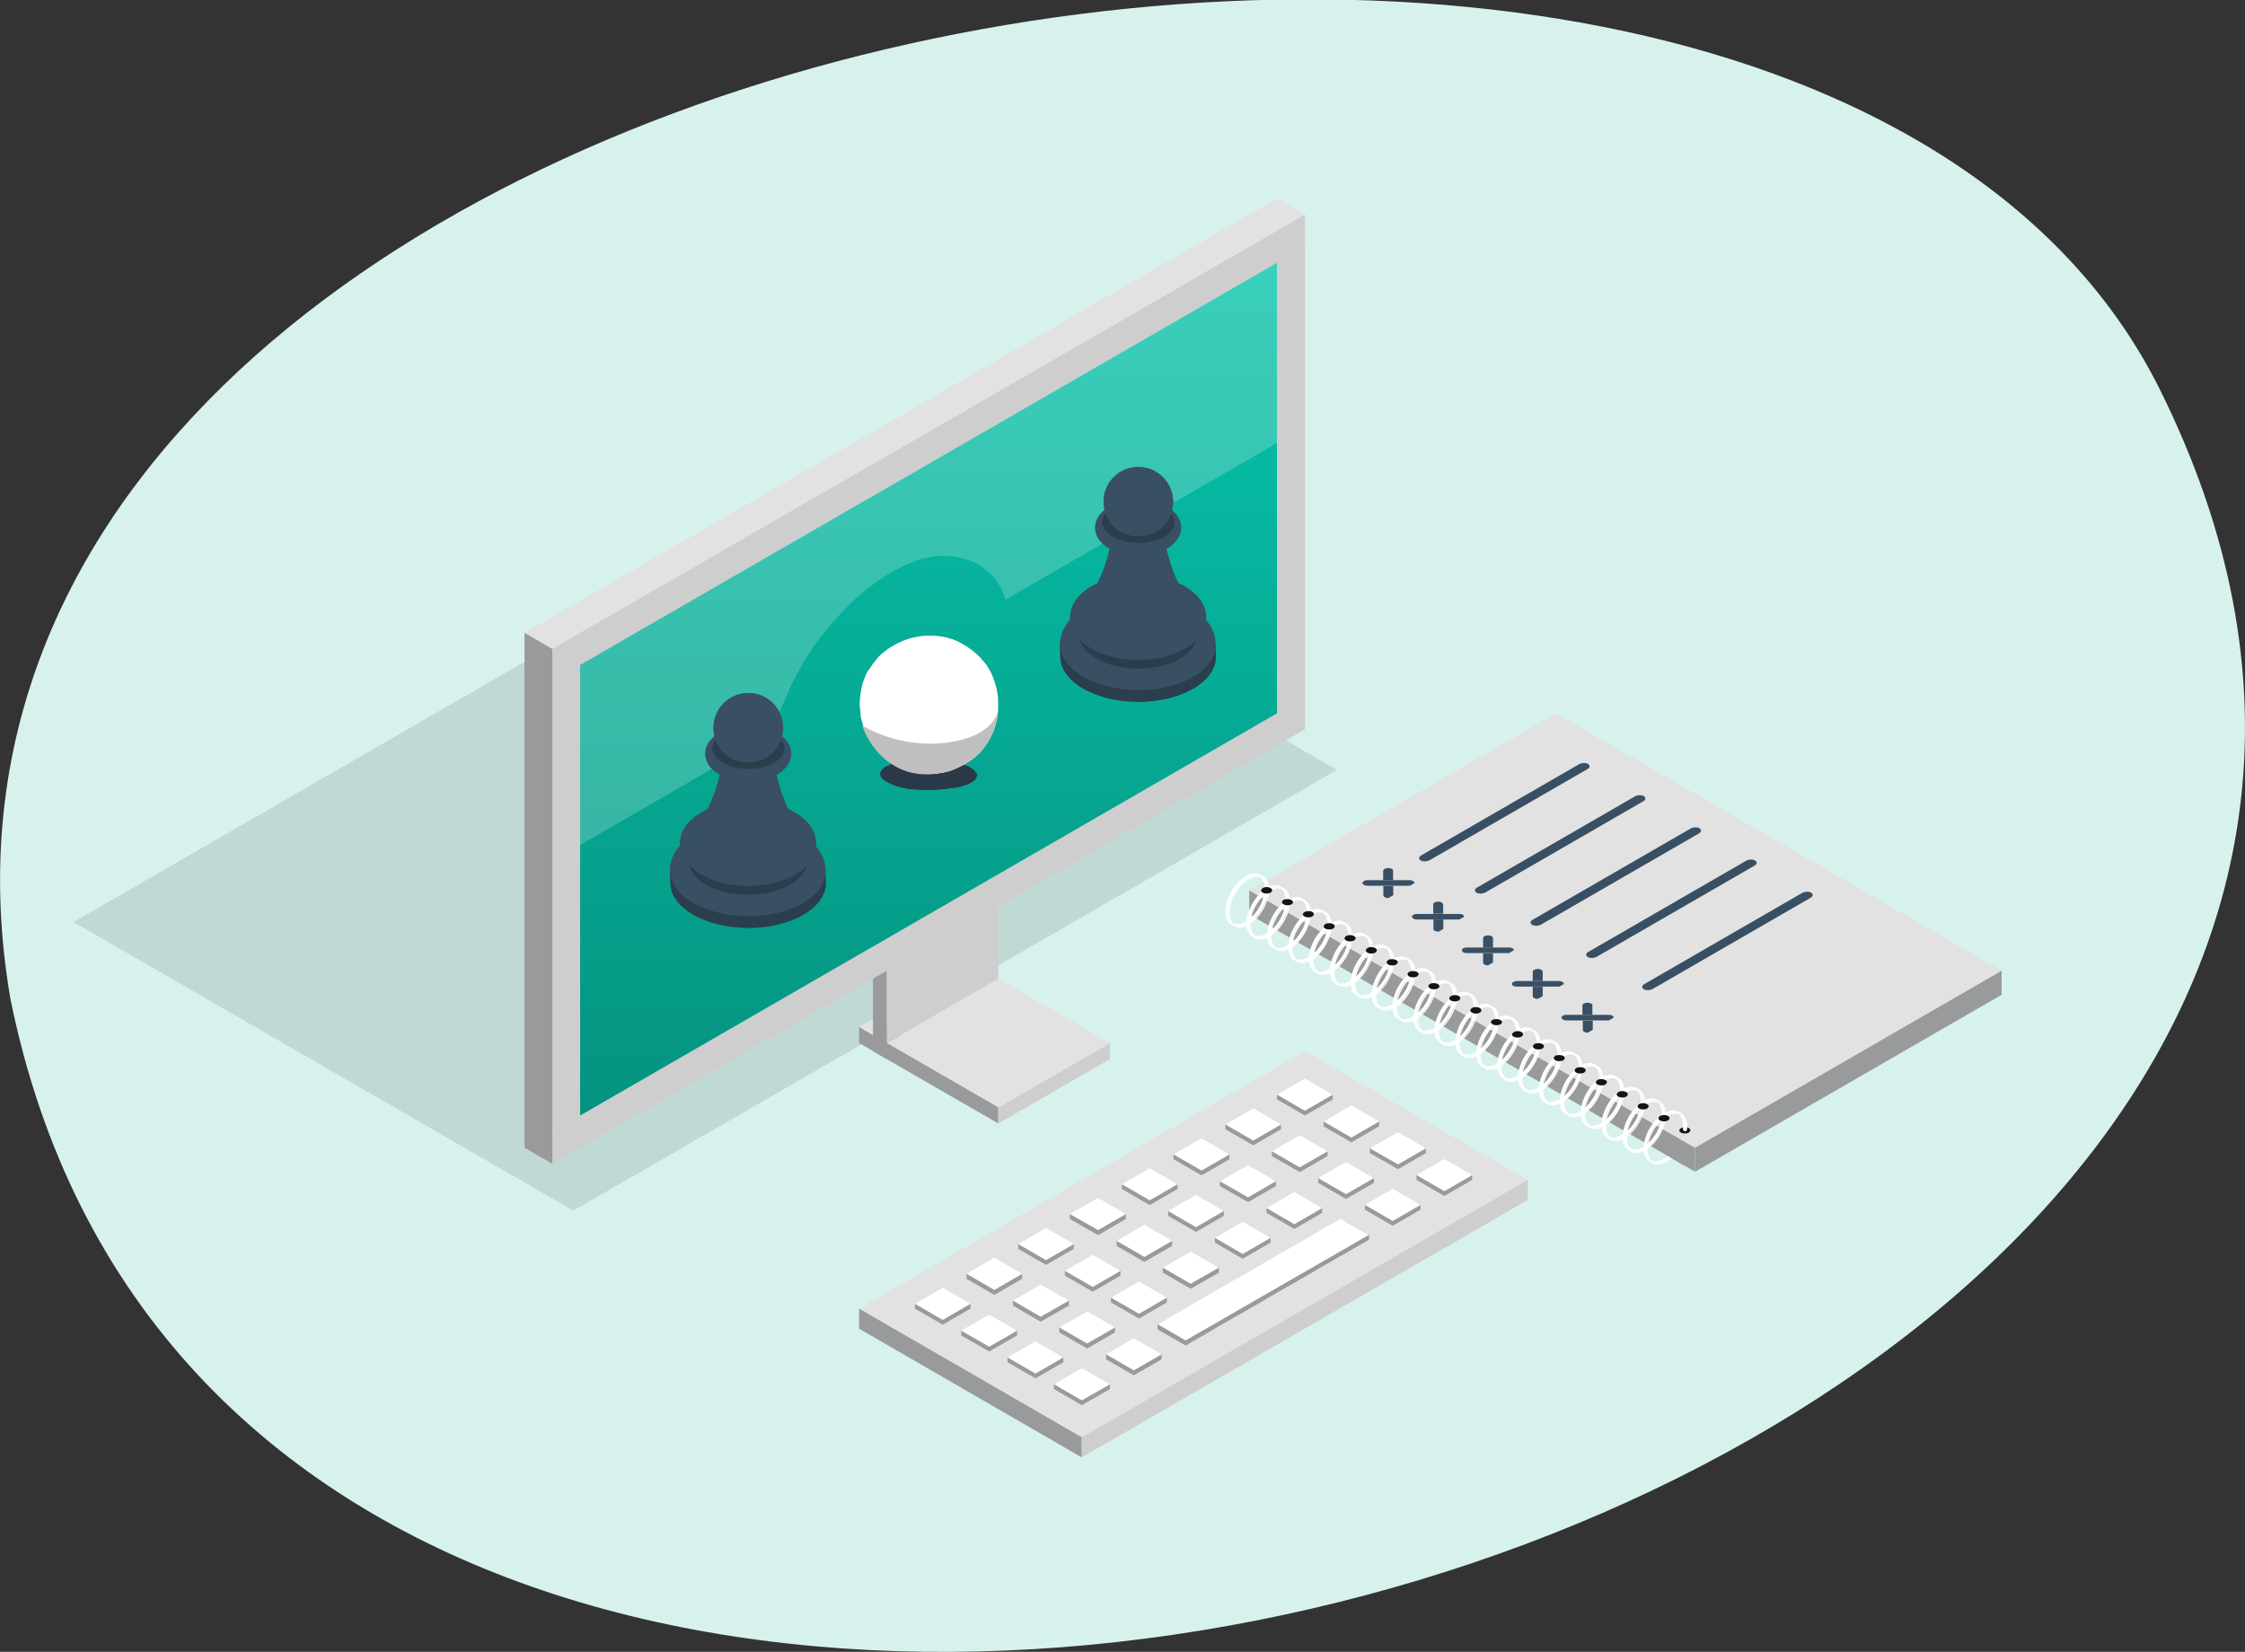 <?xml version="1.0" encoding="utf-8"?>
<!-- Generator: Adobe Illustrator 27.0.1, SVG Export Plug-In . SVG Version: 6.00 Build 0)  -->
<svg version="1.1" id="Ebene_1" xmlns="http://www.w3.org/2000/svg" xmlns:xlink="http://www.w3.org/1999/xlink" x="0px" y="0px"
	 viewBox="0 0 1130 831.6" style="enable-background:new 0 0 1130 831.6;" xml:space="preserve">
<rect x="0" y="0" width="1130" height="831.6" fill="#333333" stroke="none"/>
<style type="text/css">
	.st0{fill:#D7F2ED;}
	.st1{opacity:0.4;}
	.st2{fill:#A1B5B2;}
	.st3{fill:#999A9B;}
	.st4{fill:#CECECF;}
	.st5{fill:#E2E2E2;}
	.st6{fill:url(#SVGID_1_);}
	.st7{fill:#FFFFFF;}
	.st8{enable-background:new    ;}
	.st9{fill:#151412;}
	.st10{fill:none;}
	.st11{fill:#394F63;}
	.st12{clip-path:url(#SVGID_00000096758444949028271030000007938021155212147898_);}
	.st13{clip-path:url(#SVGID_00000052064732196482186820000001611233673726587777_);}
	.st14{clip-path:url(#SVGID_00000076585946355162692780000016635376197515660459_);}
	.st15{clip-path:url(#SVGID_00000114032097091188593600000014816857301640120997_);}
	.st16{clip-path:url(#SVGID_00000175304926676042071420000013633042069602208134_);}
	.st17{fill:#293947;}
	.st18{fill:#BFBFBF;}
	.st19{opacity:0.2;fill:#FFFFFF;enable-background:new    ;}
	.st20{fill:#2B3E4D;}
</style>
<path class="st0" d="M1087.2,196.2C1373.9,773,130.7,1125.8,5.2,502.6C-79.5,7.7,903.1-174.3,1087.2,196.2z"/>
<g>
	<g class="st1">
		<polygon class="st2" points="37,464.2 421.2,242.4 673,387.6 288.6,609.5 		"/>
	</g>
	<g>
		<polygon class="st3" points="628.8,448.2 628.8,460.3 853.2,589.9 853.2,577.8 		"/>
		<g>
			<polygon class="st3" points="439.4,513 502.5,549.4 502.5,565.6 439.4,529.2 			"/>
			<polygon class="st4" points="558.7,525.1 502.5,557.5 502.5,565.6 558.7,533.2 			"/>
			<polygon class="st5" points="446.4,525.1 502.5,492.7 558.7,525.1 502.5,557.5 			"/>
			<polygon class="st3" points="446.4,525.1 446.4,460.3 439.4,464.4 439.4,513 439.4,521.1 			"/>
			<polygon class="st4" points="446.4,525.1 446.4,460.3 502.5,427.9 502.5,492.7 			"/>
			<polyline class="st3" points="446.4,525.1 432.4,517 432.4,525.1 446.4,533.2 			"/>
			<polygon class="st5" points="432.4,517 439.4,513 439.4,521.1 			"/>
		</g>
		<polygon class="st4" points="278,326.7 278,569.7 292,561.6 292,318.6 		"/>
		<polygon class="st4" points="656.8,108 278,326.7 278,342.9 656.8,124.2 		"/>
		<polygon class="st4" points="278,569.7 642.8,359.1 642.8,116.1 656.8,108 656.8,367.2 278,585.9 		"/>
		
			<linearGradient id="SVGID_1_" gradientUnits="userSpaceOnUse" x1="467.4" y1="-941.172" x2="467.4" y2="-1370.472" gradientTransform="matrix(1 0 0 1 0 1502.772)">
			<stop  offset="0" style="stop-color:#059380"/>
			<stop  offset="1" style="stop-color:#07C4AB"/>
		</linearGradient>
		<polygon class="st6" points="292,334.8 642.8,132.3 642.8,359.1 292,561.6 		"/>
		<polygon class="st5" points="264,318.6 278,326.7 656.8,108 642.8,99.9 		"/>
		<polygon class="st3" points="264,318.6 278,326.7 278,585.9 264,577.8 		"/>
		<polygon class="st5" points="628.8,448.2 783.2,359.1 1007.5,488.7 853.2,577.8 		"/>
		<polygon class="st3" points="1007.5,488.7 1007.5,500.8 853.2,589.9 853.2,577.8 		"/>
		<polygon class="st5" points="432.4,658.8 656.8,529.2 769,594 544.5,723.6 		"/>
		<polygon class="st3" points="432.4,668.9 432.4,658.8 544.5,723.6 544.5,733.7 		"/>
		<polygon class="st4" points="769,594 769,604.1 544.5,733.7 544.5,723.6 		"/>
		<g>
			<g>
				<polygon class="st3" points="460.5,658.8 460.5,656.4 474.5,650.7 488.5,656.4 488.5,658.8 474.5,666.9 				"/>
				<polygon class="st7" points="460.5,656.4 474.5,648.3 488.5,656.4 474.5,664.5 				"/>
			</g>
			<g>
				<polygon class="st3" points="483.8,672.3 483.8,669.9 497.9,664.2 511.9,669.9 511.9,672.3 497.9,680.4 				"/>
				<polygon class="st7" points="483.8,669.9 497.9,661.8 511.9,669.9 497.9,678 				"/>
			</g>
			<g>
				<polygon class="st3" points="507.1,685.8 507.1,683.4 521.2,677.7 535.2,683.4 535.2,685.8 521.2,693.9 				"/>
				<polygon class="st7" points="507.1,683.4 521.2,675.3 535.2,683.4 521.2,691.5 				"/>
			</g>
			<g>
				<polygon class="st3" points="530.5,699.3 530.5,696.9 544.5,691.2 558.7,696.9 558.7,699.3 544.5,707.4 				"/>
				<polygon class="st7" points="530.5,696.9 544.5,688.8 558.7,696.9 544.5,705 				"/>
			</g>
		</g>
		<g>
			<g>
				<polygon class="st3" points="486.5,643.8 486.5,641.3 500.5,635.7 514.5,641.3 514.5,643.8 500.5,651.9 				"/>
				<polygon class="st7" points="486.5,641.3 500.5,633.2 514.5,641.3 500.5,649.4 				"/>
			</g>
			<g>
				<polygon class="st3" points="509.9,657.3 509.9,654.8 523.8,649.2 538,654.8 538,657.3 523.8,665.4 				"/>
				<polygon class="st7" points="509.9,654.8 523.8,646.7 538,654.8 523.8,662.9 				"/>
			</g>
			<g>
				<polygon class="st3" points="533.2,670.8 533.2,668.3 547.2,662.7 561.2,668.3 561.2,670.8 547.2,678.9 				"/>
				<polygon class="st7" points="533.2,668.3 547.2,660.2 561.2,668.3 547.2,676.4 				"/>
			</g>
			<g>
				<polygon class="st3" points="556.7,684.3 556.7,681.8 570.7,676.2 584.7,681.8 584.7,684.3 570.7,692.4 				"/>
				<polygon class="st7" points="556.7,681.8 570.7,673.7 584.7,681.8 570.7,689.9 				"/>
			</g>
		</g>
		<g>
			<g>
				<polygon class="st3" points="512.5,628.7 512.5,626.3 526.5,620.6 540.5,626.3 540.5,628.7 526.5,636.8 				"/>
				<polygon class="st7" points="512.5,626.3 526.5,618.2 540.5,626.3 526.5,634.4 				"/>
			</g>
			<g>
				<polygon class="st3" points="536,642.2 536,639.8 550,634.1 564,639.8 564,642.2 550,650.3 				"/>
				<polygon class="st7" points="536,639.8 550,631.7 564,639.8 550,647.9 				"/>
			</g>
			<g>
				<polygon class="st3" points="559.2,655.7 559.2,653.3 573.3,647.6 587.3,653.3 587.3,655.7 573.3,663.8 				"/>
				<polygon class="st7" points="559.2,653.3 573.3,645.2 587.3,653.3 573.3,661.4 				"/>
			</g>
			<g>
				<polygon class="st3" points="582.7,669.2 582.7,666.8 596.8,661.1 610.8,666.8 610.8,669.2 596.8,677.3 				"/>
				<polygon class="st7" points="582.7,666.8 596.8,658.7 610.8,666.8 596.8,674.9 				"/>
			</g>
		</g>
		<g>
			<g>
				<polygon class="st3" points="538.5,613.7 538.5,611.2 552.7,605.6 566.7,611.2 566.7,613.7 552.7,621.8 				"/>
				<polygon class="st7" points="538.5,611.2 552.7,603.1 566.7,611.2 552.7,619.3 				"/>
			</g>
			<g>
				<polygon class="st3" points="562,627.2 562,624.7 576,619.1 590,624.7 590,627.2 576,635.3 				"/>
				<polygon class="st7" points="562,624.7 576,616.6 590,624.7 576,632.8 				"/>
			</g>
			<g>
				<polygon class="st3" points="585.3,640.7 585.3,638.2 599.3,632.6 613.5,638.2 613.5,640.7 599.3,648.8 				"/>
				<polygon class="st7" points="585.3,638.2 599.3,630.1 613.5,638.2 599.3,646.3 				"/>
			</g>
			<g>
				<polygon class="st3" points="608.8,654.2 608.8,651.7 622.8,646.1 636.8,651.7 636.8,654.2 622.8,662.3 				"/>
				<polygon class="st7" points="608.8,651.7 622.8,643.6 636.8,651.7 622.8,659.8 				"/>
			</g>
		</g>
		<g>
			<g>
				<polygon class="st3" points="564.7,598.6 564.7,596.2 578.7,590.5 592.7,596.2 592.7,598.6 578.7,606.7 				"/>
				<polygon class="st7" points="564.7,596.2 578.7,588.1 592.7,596.2 578.7,604.3 				"/>
			</g>
			<g>
				<polygon class="st3" points="588,612.1 588,609.7 602,604 616,609.7 616,612.1 602,620.2 				"/>
				<polygon class="st7" points="588,609.7 602,601.6 616,609.7 602,617.8 				"/>
			</g>
			<g>
				<polygon class="st3" points="611.5,625.6 611.5,623.2 625.5,617.5 639.5,623.2 639.5,625.6 625.5,633.7 				"/>
				<polygon class="st7" points="611.5,623.2 625.5,615.1 639.5,623.2 625.5,631.3 				"/>
			</g>
			<g>
				<polygon class="st3" points="634.8,639.1 634.8,636.7 648.8,631 662.8,636.7 662.8,639.1 648.8,647.2 				"/>
				<polygon class="st7" points="634.8,636.7 648.8,628.6 662.8,636.7 648.8,644.8 				"/>
			</g>
		</g>
		<g>
			<g>
				<polygon class="st3" points="590.7,583.6 590.7,581.2 604.8,575.5 618.8,581.2 618.8,583.6 604.8,591.7 				"/>
				<polygon class="st7" points="590.7,581.2 604.8,573.1 618.8,581.2 604.8,589.3 				"/>
			</g>
			<g>
				<polygon class="st3" points="614,597.1 614,594.7 628.2,589 642.2,594.7 642.2,597.1 628.2,605.2 				"/>
				<polygon class="st7" points="614,594.7 628.2,586.6 642.2,594.7 628.2,602.8 				"/>
			</g>
			<g>
				<polygon class="st3" points="637.5,610.6 637.5,608.2 651.5,602.5 665.5,608.2 665.5,610.6 651.5,618.7 				"/>
				<polygon class="st7" points="637.5,608.2 651.5,600.1 665.5,608.2 651.5,616.3 				"/>
			</g>
			<g>
				<polygon class="st3" points="660.8,624.1 660.8,621.7 674.8,616 689,621.7 689,624.1 674.8,632.2 				"/>
				<polygon class="st7" points="660.8,621.7 674.8,613.6 689,621.7 674.8,629.8 				"/>
			</g>
		</g>
		<g>
			<g>
				<polygon class="st3" points="616.8,568.5 616.8,566.1 630.8,560.4 644.8,566.1 644.8,568.5 630.8,576.6 				"/>
				<polygon class="st7" points="616.8,566.1 630.8,558 644.8,566.1 630.8,574.2 				"/>
			</g>
			<g>
				<polygon class="st3" points="640.2,582 640.2,579.6 654.2,573.9 668.2,579.6 668.2,582 654.2,590.1 				"/>
				<polygon class="st7" points="640.2,579.6 654.2,571.5 668.2,579.6 654.2,587.7 				"/>
			</g>
			<g>
				<polygon class="st3" points="663.5,595.5 663.5,593.1 677.5,587.4 691.5,593.1 691.5,595.5 677.5,603.6 				"/>
				<polygon class="st7" points="663.5,593.1 677.5,585 691.5,593.1 677.5,601.2 				"/>
			</g>
			<g>
				<polygon class="st3" points="687,609 687,606.6 701,600.9 715,606.6 715,609 701,617.1 				"/>
				<polygon class="st7" points="687,606.6 701,598.5 715,606.6 701,614.7 				"/>
			</g>
		</g>
		<g>
			<g>
				<polygon class="st3" points="642.8,553.5 642.8,551.1 656.8,545.4 670.8,551.1 670.8,553.5 656.8,561.6 				"/>
				<polygon class="st7" points="642.8,551.1 656.8,543 670.8,551.1 656.8,559.2 				"/>
			</g>
			<g>
				<polygon class="st3" points="666.2,567 666.2,564.6 680.2,558.9 694.2,564.6 694.2,567 680.2,575.1 				"/>
				<polygon class="st7" points="666.2,564.6 680.2,556.5 694.2,564.6 680.2,572.7 				"/>
			</g>
			<g>
				<polygon class="st3" points="689.5,580.5 689.5,578.1 703.7,572.4 717.7,578.1 717.7,580.5 703.7,588.6 				"/>
				<polygon class="st7" points="689.5,578.1 703.7,570 717.7,578.1 703.7,586.2 				"/>
			</g>
			<g>
				<polygon class="st3" points="713,594 713,591.6 727,585.9 741,591.6 741,594 727,602.1 				"/>
				<polygon class="st7" points="713,591.6 727,583.5 741,591.6 727,599.7 				"/>
			</g>
		</g>
		<g>
			<polygon class="st3" points="582.7,669.2 582.7,666.7 676.8,614.7 689,621.7 689,624.1 596.8,677.3 			"/>
			<polygon class="st7" points="582.7,666.7 674.8,613.6 689,621.7 596.8,674.8 			"/>
		</g>
		<g>
			<g>
				<g>
					<g class="st8">
						<g>
							<path class="st7" d="M832.2,584.8l-1.4-0.8c1.7,1,4.2,0.9,6.8-0.7l1.4,0.8C836.3,585.6,833.8,585.8,832.2,584.8z"/>
						</g>
						<g>
							<path class="st7" d="M844.3,560.6l1.4,0.8c1.7,1,2.8,3.1,2.8,6.2c0,6.1-4.3,13.5-9.6,16.6l-1.4-0.8
								c5.3-3.1,9.6-10.5,9.6-16.6C847.2,563.7,846,561.6,844.3,560.6z"/>
						</g>
						<g>
							<path class="st7" d="M844.8,559.7l1.4,0.8c-1.9-1.1-4.5-0.9-7.3,0.7l-1.4-0.8C840.3,558.8,843,558.6,844.8,559.7z"/>
						</g>
						<g>
							<path class="st7" d="M831.7,585.6l-1.4-0.8c-1.9-1.1-3-3.4-3-6.6c0-6.5,4.6-14.5,10.3-17.8l1.4,0.8
								c-5.7,3.3-10.3,11.3-10.3,17.8C828.7,582.3,829.8,584.5,831.7,585.6z"/>
						</g>
						<g>
							<path class="st7" d="M839,561.2c5.7-3.3,10.3-0.6,10.3,5.9s-4.6,14.5-10.3,17.8s-10.3,0.6-10.3-5.9S833.2,564.5,839,561.2z
								 M839,584.1c5.3-3.1,9.6-10.5,9.6-16.6s-4.3-8.5-9.6-5.5c-5.3,3.1-9.6,10.5-9.6,16.6C829.3,584.7,833.7,587.2,839,584.1"/>
						</g>
					</g>
				</g>
			</g>
			<g>
				<g>
					<g class="st8">
						<g>
							<path class="st7" d="M833.8,554.6l1.4,0.8c1.7,1,2.8,3.1,2.8,6.2c0,6.1-4.3,13.5-9.6,16.6l-1.4-0.8
								c5.3-3.1,9.6-10.5,9.6-16.6C836.5,557.7,835.5,555.6,833.8,554.6z"/>
						</g>
						<g>
							<path class="st7" d="M821.7,578.8l-1.4-0.8c1.7,1,4.2,0.9,6.8-0.7l1.4,0.8C825.8,579.7,823.3,579.8,821.7,578.8z"/>
						</g>
						<g>
							<path class="st7" d="M834.3,553.7l1.4,0.8c-1.9-1.1-4.5-0.9-7.3,0.7l-1.4-0.8C829.8,552.8,832.5,552.6,834.3,553.7z"/>
						</g>
						<g>
							<path class="st7" d="M821.2,579.7l-1.4-0.8c-1.9-1.1-3-3.4-3-6.6c0-6.5,4.6-14.5,10.3-17.8l1.4,0.8
								c-5.7,3.3-10.3,11.3-10.3,17.8C818.2,576.3,819.2,578.6,821.2,579.7z"/>
						</g>
						<g>
							<path class="st7" d="M828.3,555.3c5.7-3.3,10.3-0.6,10.3,5.9s-4.6,14.5-10.3,17.8s-10.3,0.6-10.3-5.9
								C818,566.5,822.7,558.5,828.3,555.3z M828.5,578.1c5.3-3.1,9.6-10.5,9.6-16.6s-4.3-8.5-9.6-5.5c-5.3,3.1-9.6,10.5-9.6,16.6
								C818.8,578.7,823.2,581.2,828.5,578.1"/>
						</g>
					</g>
				</g>
			</g>
			<g>
				<g>
					<g class="st8">
						<g>
							<path class="st7" d="M823.2,548.6l1.4,0.8c1.7,1,2.8,3.1,2.8,6.2c0,6.1-4.3,13.5-9.6,16.6l-1.4-0.8
								c5.3-3.1,9.6-10.5,9.6-16.6C826,551.7,825,549.6,823.2,548.6z"/>
						</g>
						<g>
							<path class="st7" d="M811,572.8l-1.4-0.8c1.7,1,4.2,0.9,6.8-0.7l1.4,0.8C815.2,573.7,812.8,573.8,811,572.8z"/>
						</g>
						<g>
							<path class="st7" d="M823.8,547.8l1.4,0.8c-1.9-1.1-4.5-0.9-7.3,0.7l-1.4-0.8C819.3,546.8,822,546.7,823.8,547.8z"/>
						</g>
						<g>
							<path class="st7" d="M810.5,573.7l-1.4-0.8c-1.9-1.1-3-3.4-3-6.6c0-6.5,4.6-14.5,10.3-17.8l1.4,0.8
								c-5.7,3.3-10.3,11.3-10.3,17.8C807.5,570.3,808.8,572.6,810.5,573.7z"/>
						</g>
						<g>
							<path class="st7" d="M817.8,549.3c5.7-3.3,10.3-0.6,10.3,5.9s-4.6,14.5-10.3,17.8s-10.3,0.6-10.3-5.9
								S812.2,552.6,817.8,549.3z M818,572.2c5.3-3.1,9.6-10.5,9.6-16.6s-4.3-8.5-9.6-5.5c-5.3,3.1-9.6,10.5-9.6,16.6
								S812.7,575.2,818,572.2"/>
						</g>
					</g>
				</g>
			</g>
			<g>
				<g>
					<g class="st8">
						<g>
							<path class="st7" d="M812.8,542.7l1.4,0.8c1.7,1,2.8,3.1,2.8,6.1c0,6.1-4.3,13.5-9.6,16.6l-1.4-0.8
								c5.3-3.1,9.6-10.5,9.6-16.6C815.5,545.8,814.5,543.7,812.8,542.7z"/>
						</g>
						<g>
							<path class="st7" d="M800.5,566.9l-1.4-0.8c1.7,1,4.2,0.9,6.8-0.7l1.4,0.8C804.8,567.7,802.3,567.9,800.5,566.9z"/>
						</g>
						<g>
							<path class="st7" d="M813.2,541.8l1.4,0.8c-1.9-1.1-4.5-0.9-7.3,0.7l-1.4-0.8C808.8,540.8,811.3,540.7,813.2,541.8z"/>
						</g>
						<g>
							<path class="st7" d="M800,567.7l-1.4-0.8c-1.9-1.1-3-3.4-3-6.6c0-6.5,4.6-14.5,10.3-17.8l1.4,0.8
								c-5.7,3.3-10.3,11.3-10.3,17.8C797,564.4,798.2,566.6,800,567.7z"/>
						</g>
						<g>
							<path class="st7" d="M807.3,543.3c5.7-3.3,10.3-0.6,10.3,5.9s-4.6,14.5-10.3,17.8s-10.3,0.6-10.3-5.9
								S801.7,546.6,807.3,543.3z M807.3,566.2c5.3-3.1,9.6-10.5,9.6-16.6s-4.3-8.5-9.6-5.5c-5.3,3.1-9.6,10.5-9.6,16.6
								S802.2,569.3,807.3,566.2"/>
						</g>
					</g>
				</g>
			</g>
			<g>
				<g>
					<g class="st8">
						<g>
							<path class="st7" d="M802.2,536.7l1.4,0.8c1.7,1,2.8,3.1,2.8,6.1c0,6.1-4.3,13.5-9.6,16.6l-1.4-0.8
								c5.3-3.1,9.6-10.5,9.6-16.6C805,539.8,804,537.7,802.2,536.7z"/>
						</g>
						<g>
							<path class="st7" d="M790,560.9l-1.4-0.8c1.7,1,4.2,0.9,6.8-0.7l1.4,0.8C794.2,561.8,791.8,561.9,790,560.9z"/>
						</g>
						<g>
							<path class="st7" d="M802.8,535.8l1.4,0.8c-1.9-1.1-4.5-0.9-7.3,0.7l-1.4-0.8C798.2,534.9,800.8,534.7,802.8,535.8z"/>
						</g>
						<g>
							<path class="st7" d="M789.5,561.8l-1.4-0.8c-1.9-1.1-3-3.4-3-6.6c0-6.5,4.6-14.5,10.3-17.8l1.4,0.8
								c-5.7,3.3-10.3,11.3-10.3,17.8C786.5,558.4,787.8,560.7,789.5,561.8z"/>
						</g>
						<g>
							<path class="st7" d="M796.8,537.4c5.7-3.3,10.3-0.6,10.3,5.9s-4.6,14.5-10.3,17.8s-10.3,0.6-10.3-5.9
								C786.5,548.6,791.2,540.6,796.8,537.4z M796.8,560.2c5.3-3.1,9.6-10.5,9.6-16.6s-4.3-8.5-9.6-5.5c-5.3,3.1-9.6,10.5-9.6,16.6
								S791.5,563.3,796.8,560.2"/>
						</g>
					</g>
				</g>
			</g>
			<g>
				<g>
					<g class="st8">
						<g>
							<path class="st7" d="M779.5,554.9l-1.4-0.8c1.7,1,4.2,0.9,6.8-0.7l1.4,0.8C783.7,555.8,781.2,555.9,779.5,554.9z"/>
						</g>
						<g>
							<path class="st7" d="M791.8,530.7l1.4,0.8c1.7,1,2.8,3.1,2.8,6.2c0,6.1-4.3,13.5-9.6,16.6l-1.4-0.8
								c5.3-3.1,9.6-10.5,9.6-16.6C794.5,533.8,793.5,531.7,791.8,530.7z"/>
						</g>
						<g>
							<path class="st7" d="M792.2,529.9l1.4,0.8c-1.9-1.1-4.5-0.9-7.3,0.7l-1.4-0.8C787.8,528.9,790.3,528.8,792.2,529.9z"/>
						</g>
						<g>
							<path class="st7" d="M779,555.8l-1.4-0.8c-1.9-1.1-3-3.4-3-6.6c0-6.5,4.6-14.5,10.3-17.8l1.4,0.8
								c-5.7,3.3-10.3,11.3-10.3,17.8C776,552.4,777.2,554.7,779,555.8z"/>
						</g>
						<g>
							<path class="st7" d="M786.2,531.4c5.7-3.3,10.3-0.6,10.3,5.9s-4.6,14.5-10.3,17.8s-10.3,0.6-10.3-5.9
								C776,542.6,780.7,534.7,786.2,531.4z M786.3,554.3c5.3-3.1,9.6-10.5,9.6-16.6s-4.3-8.5-9.6-5.5c-5.3,3.1-9.6,10.5-9.6,16.6
								C776.8,554.8,781,557.3,786.3,554.3"/>
						</g>
					</g>
				</g>
			</g>
			<g>
				<g>
					<g class="st8">
						<g>
							<path class="st7" d="M781.2,524.7l1.4,0.8c1.7,1,2.8,3.1,2.8,6.2c0,6.1-4.3,13.5-9.6,16.6l-1.4-0.8
								c5.3-3.1,9.6-10.5,9.6-16.6C784,527.9,783,525.8,781.2,524.7z"/>
						</g>
						<g>
							<path class="st7" d="M769,549l-1.4-0.8c1.7,1,4.2,0.9,6.8-0.7l1.4,0.8C773.2,549.8,770.8,550,769,549z"/>
						</g>
						<g>
							<path class="st7" d="M781.7,523.9l1.4,0.8c-1.9-1.1-4.5-0.9-7.3,0.7l-1.4-0.8C777.2,522.9,779.8,522.8,781.7,523.9z"/>
						</g>
						<g>
							<path class="st7" d="M768.5,549.8l-1.4-0.8c-1.9-1.1-3-3.4-3-6.6c0-6.5,4.6-14.5,10.3-17.8l1.4,0.8
								c-5.7,3.3-10.3,11.3-10.3,17.8C765.5,546.5,766.7,548.7,768.5,549.8z"/>
						</g>
						<g>
							<path class="st7" d="M775.8,525.4c5.7-3.3,10.3-0.6,10.3,5.9s-4.6,14.5-10.3,17.8s-10.3,0.6-10.3-5.9S770,528.7,775.8,525.4z
								 M775.8,548.3c5.3-3.1,9.6-10.5,9.6-16.6s-4.3-8.5-9.6-5.5c-5.3,3.1-9.6,10.5-9.6,16.6C766.2,548.9,770.5,551.3,775.8,548.3"
								/>
						</g>
					</g>
				</g>
			</g>
			<g>
				<g>
					<g class="st8">
						<g>
							<path class="st7" d="M770.7,518.8l1.4,0.8c1.7,1,2.8,3.1,2.8,6.2c0,6.1-4.3,13.5-9.6,16.6l-1.4-0.8
								c5.3-3.1,9.6-10.5,9.6-16.6C773.5,521.9,772.3,519.8,770.7,518.8z"/>
						</g>
						<g>
							<path class="st7" d="M758.5,543l-1.4-0.8c1.7,1,4.2,0.9,6.8-0.7l1.4,0.8C762.7,543.9,760.2,544,758.5,543z"/>
						</g>
						<g>
							<path class="st7" d="M771.2,517.9l1.4,0.8c-1.9-1.1-4.5-0.9-7.3,0.7l-1.4-0.8C766.7,517,769.2,516.8,771.2,517.9z"/>
						</g>
						<g>
							<path class="st7" d="M758,543.9l-1.4-0.8c-1.9-1.1-3-3.4-3-6.6c0-6.5,4.6-14.5,10.3-17.8l1.4,0.8
								c-5.7,3.3-10.3,11.3-10.3,17.8C755,540.5,756.2,542.8,758,543.9z"/>
						</g>
						<g>
							<path class="st7" d="M765.2,519.5c5.7-3.3,10.3-0.6,10.3,5.9s-4.6,14.5-10.3,17.8s-10.3,0.6-10.3-5.9
								C755,530.7,759.5,522.7,765.2,519.5z M765.3,542.3c5.3-3.1,9.6-10.5,9.6-16.6s-4.3-8.5-9.6-5.5c-5.3,3.1-9.6,10.5-9.6,16.6
								C755.7,542.9,760,545.4,765.3,542.3"/>
						</g>
					</g>
				</g>
			</g>
			<g>
				<g>
					<g class="st8">
						<g>
							<path class="st7" d="M760.2,512.8l1.4,0.8c1.7,1,2.8,3.1,2.8,6.1c0,6.1-4.3,13.5-9.6,16.6l-1.4-0.8
								c5.3-3.1,9.6-10.5,9.6-16.6C763,515.9,761.8,513.8,760.2,512.8z"/>
						</g>
						<g>
							<path class="st7" d="M748,537l-1.4-0.8c1.7,1,4.2,0.9,6.8-0.7l1.4,0.8C752.2,537.9,749.8,538,748,537z"/>
						</g>
						<g>
							<path class="st7" d="M760.7,512l1.4,0.8c-1.9-1.1-4.5-0.9-7.3,0.7l-1.4-0.8C756.2,511,758.8,510.9,760.7,512z"/>
						</g>
						<g>
							<path class="st7" d="M747.5,537.9l-1.4-0.8c-1.9-1.1-3-3.4-3-6.6c0-6.5,4.6-14.5,10.3-17.8l1.4,0.8
								c-5.7,3.3-10.3,11.3-10.3,17.8C744.5,534.5,745.7,536.8,747.5,537.9z"/>
						</g>
						<g>
							<path class="st7" d="M754.8,513.5c5.7-3.3,10.3-0.6,10.3,5.9s-4.6,14.5-10.3,17.8s-10.3,0.6-10.3-5.9
								C744.5,524.7,749,516.8,754.8,513.5z M754.8,536.4c5.3-3.1,9.6-10.5,9.6-16.6s-4.3-8.5-9.6-5.5c-5.3,3.1-9.6,10.5-9.6,16.6
								S749.5,539.4,754.8,536.4"/>
						</g>
					</g>
				</g>
			</g>
			<g>
				<g>
					<g class="st8">
						<g>
							<path class="st7" d="M749.7,506.9l1.4,0.8c1.7,1,2.8,3.1,2.8,6.1c0,6.1-4.3,13.5-9.6,16.6l-1.4-0.8
								c5.3-3.1,9.6-10.5,9.6-16.6C752.5,510,751.3,507.9,749.7,506.9z"/>
						</g>
						<g>
							<path class="st7" d="M737.5,531.1l-1.4-0.8c1.7,1,4.2,0.9,6.8-0.7l1.4,0.8C741.7,531.9,739.2,532.1,737.5,531.1z"/>
						</g>
						<g>
							<path class="st7" d="M750.2,506l1.4,0.8c-1.9-1.1-4.5-0.9-7.3,0.7l-1.4-0.8C745.7,505,748.2,504.9,750.2,506z"/>
						</g>
						<g>
							<path class="st7" d="M737,531.9l-1.4-0.8c-1.9-1.1-3-3.4-3-6.6c0-6.5,4.6-14.5,10.3-17.8l1.4,0.8
								c-5.7,3.3-10.3,11.3-10.3,17.8C734,528.6,735,530.8,737,531.9z"/>
						</g>
						<g>
							<path class="st7" d="M744.2,507.5c5.7-3.3,10.3-0.6,10.3,5.9c0,6.5-4.6,14.5-10.3,17.8s-10.3,0.6-10.3-5.9
								C734,518.8,738.5,510.8,744.2,507.5z M744.2,530.4c5.3-3.1,9.6-10.5,9.6-16.6c0-6.1-4.3-8.5-9.6-5.5
								c-5.3,3.1-9.6,10.5-9.6,16.6S739,533.5,744.2,530.4"/>
						</g>
					</g>
				</g>
			</g>
			<g>
				<g>
					<g class="st8">
						<g>
							<path class="st7" d="M727,525.1l-1.4-0.8c1.7,1,4.2,0.9,6.8-0.7l1.4,0.8C731,526,728.7,526.1,727,525.1z"/>
						</g>
						<g>
							<path class="st7" d="M739,500.9l1.4,0.8c1.7,1,2.8,3.1,2.8,6.2c0,6.1-4.3,13.5-9.6,16.6l-1.4-0.8c5.3-3.1,9.6-10.5,9.6-16.6
								C741.8,504,740.8,501.9,739,500.9z"/>
						</g>
						<g>
							<path class="st7" d="M739.5,500l1.4,0.8c-1.9-1.1-4.5-0.9-7.3,0.7l-1.4-0.8C735.2,499.1,737.8,498.9,739.5,500z"/>
						</g>
						<g>
							<path class="st7" d="M726.5,526l-1.4-0.8c-1.9-1.1-3-3.4-3-6.6c0-6.5,4.6-14.5,10.3-17.8l1.4,0.8
								c-5.7,3.3-10.3,11.3-10.3,17.8C723.5,522.6,724.5,524.9,726.5,526z"/>
						</g>
						<g>
							<path class="st7" d="M733.7,501.5c5.7-3.3,10.3-0.6,10.3,5.9c0,6.5-4.6,14.5-10.3,17.8s-10.3,0.6-10.3-5.9
								S728,504.8,733.7,501.5z M733.8,524.4c5.3-3.1,9.6-10.5,9.6-16.6s-4.3-8.5-9.6-5.5c-5.3,3.1-9.6,10.5-9.6,16.6
								S728.5,527.5,733.8,524.4"/>
						</g>
					</g>
				</g>
			</g>
			<g>
				<g>
					<g class="st8">
						<g>
							<path class="st7" d="M728.5,494.9l1.4,0.8c1.7,1,2.8,3.1,2.8,6.2c0,6.1-4.3,13.5-9.6,16.6l-1.4-0.8
								c5.3-3.1,9.6-10.5,9.6-16.6C731.3,498,730.2,495.9,728.5,494.9z"/>
						</g>
						<g>
							<path class="st7" d="M716.3,519.1l-1.4-0.8c1.7,1,4.2,0.9,6.8-0.7l1.4,0.8C720.5,520,718.2,520.1,716.3,519.1z"/>
						</g>
						<g>
							<path class="st7" d="M729,494.1l1.4,0.8c-1.9-1.1-4.5-0.9-7.3,0.7l-1.4-0.8C724.7,493.1,727.2,493,729,494.1z"/>
						</g>
						<g>
							<path class="st7" d="M715.8,520l-1.4-0.8c-1.9-1.1-3-3.4-3-6.6c0-6.5,4.6-14.5,10.3-17.8l1.4,0.8
								c-5.7,3.3-10.3,11.3-10.3,17.8C712.8,516.6,714,518.9,715.8,520z"/>
						</g>
						<g>
							<path class="st7" d="M723.2,495.6c5.7-3.3,10.3-0.6,10.3,5.9s-4.6,14.5-10.3,17.8s-10.3,0.6-10.3-5.9
								C712.8,506.8,717.5,498.9,723.2,495.6z M723.2,518.5c5.3-3.1,9.6-10.5,9.6-16.6s-4.3-8.5-9.6-5.5c-5.3,3.1-9.6,10.5-9.6,16.6
								C713.7,519,718,521.5,723.2,518.5"/>
						</g>
					</g>
				</g>
			</g>
			<g>
				<g>
					<g class="st8">
						<g>
							<path class="st7" d="M718,488.9l1.4,0.8c1.7,1,2.8,3.1,2.8,6.2c0,6.1-4.3,13.5-9.6,16.6l-1.4-0.8c5.3-3.1,9.6-10.5,9.6-16.6
								C720.8,492.1,719.8,489.9,718,488.9z"/>
						</g>
						<g>
							<path class="st7" d="M705.8,513.2l-1.4-0.8c1.7,1,4.2,0.9,6.8-0.7l1.4,0.8C710,514,707.7,514.2,705.8,513.2z"/>
						</g>
						<g>
							<path class="st7" d="M718.5,488.1l1.4,0.8c-1.9-1.1-4.5-0.9-7.3,0.7l-1.4-0.8C714,487.1,716.7,487,718.5,488.1z"/>
						</g>
						<g>
							<path class="st7" d="M705.3,514l-1.4-0.8c-1.9-1.1-3-3.4-3-6.6c0-6.5,4.6-14.5,10.3-17.8l1.4,0.8
								c-5.7,3.3-10.3,11.3-10.3,17.8C702.3,510.7,703.5,512.9,705.3,514z"/>
						</g>
						<g>
							<path class="st7" d="M712.7,489.6c5.7-3.3,10.3-0.6,10.3,5.9s-4.6,14.5-10.3,17.8s-10.3,0.6-10.3-5.9
								C702.3,500.9,707,492.9,712.7,489.6z M712.7,512.5c5.3-3.1,9.6-10.5,9.6-16.6s-4.3-8.5-9.6-5.5c-5.3,3.1-9.6,10.5-9.6,16.6
								C703,513.1,707.5,515.5,712.7,512.5"/>
						</g>
					</g>
				</g>
			</g>
			<g>
				<g>
					<g class="st8">
						<g>
							<path class="st7" d="M707.5,483l1.4,0.8c1.7,1,2.8,3.1,2.8,6.1c0,6.1-4.3,13.5-9.6,16.6l-1.4-0.8c5.3-3.1,9.6-10.5,9.6-16.6
								C710.3,486.1,709.2,484,707.5,483z"/>
						</g>
						<g>
							<path class="st7" d="M695.3,507.2l-1.4-0.8c1.7,1,4.2,0.9,6.8-0.7l1.4,0.8C699.5,508.1,697,508.2,695.3,507.2z"/>
						</g>
						<g>
							<path class="st7" d="M708,482.1l1.4,0.8c-1.9-1.1-4.5-0.9-7.3,0.7l-1.4-0.8C703.5,481.2,706.2,481,708,482.1z"/>
						</g>
						<g>
							<path class="st7" d="M694.8,508.1l-1.4-0.8c-1.9-1.1-3-3.4-3-6.6c0-6.5,4.6-14.5,10.3-17.8l1.4,0.8
								c-5.7,3.3-10.3,11.3-10.3,17.8C691.8,504.7,693,507,694.8,508.1z"/>
						</g>
						<g>
							<path class="st7" d="M702.2,483.7c5.7-3.3,10.3-0.6,10.3,5.9s-4.6,14.5-10.3,17.8s-10.3,0.6-10.3-5.9
								C691.8,494.9,696.5,486.9,702.2,483.7z M702.2,506.5c5.3-3.1,9.6-10.5,9.6-16.6s-4.3-8.5-9.6-5.5c-5.3,3.1-9.6,10.5-9.6,16.6
								S696.8,509.6,702.2,506.5"/>
						</g>
					</g>
				</g>
			</g>
			<g>
				<g>
					<g class="st8">
						<g>
							<path class="st7" d="M697,477l1.4,0.8c1.7,1,2.8,3.1,2.8,6.1c0,6.1-4.3,13.5-9.6,16.6l-1.4-0.8c5.3-3.1,9.6-10.5,9.6-16.6
								C699.8,480.1,698.8,478,697,477z"/>
						</g>
						<g>
							<path class="st7" d="M684.8,501.2l-1.4-0.8c1.7,1,4.2,0.9,6.8-0.7l1.4,0.8C689,502.1,686.5,502.2,684.8,501.2z"/>
						</g>
						<g>
							<path class="st7" d="M697.5,476.2l1.4,0.8c-1.9-1.1-4.5-0.9-7.3,0.7l-1.4-0.8C693,475.2,695.7,475.1,697.5,476.2z"/>
						</g>
						<g>
							<path class="st7" d="M684.3,502.1l-1.4-0.8c-1.9-1.1-3-3.4-3-6.6c0-6.5,4.6-14.5,10.3-17.8l1.4,0.8
								c-5.7,3.3-10.3,11.3-10.3,17.8C681.3,498.7,682.5,501,684.3,502.1z"/>
						</g>
						<g>
							<path class="st7" d="M691.5,477.7c5.7-3.3,10.3-0.6,10.3,5.9s-4.6,14.5-10.3,17.8s-10.3,0.6-10.3-5.9
								C681.2,488.9,686,481,691.5,477.7z M691.7,500.6c5.3-3.1,9.6-10.5,9.6-16.6s-4.3-8.5-9.6-5.5c-5.3,3.1-9.6,10.5-9.6,16.6
								C682,501.1,686.3,503.6,691.7,500.6"/>
						</g>
					</g>
				</g>
			</g>
			<g>
				<g>
					<g class="st8">
						<g>
							<path class="st7" d="M674.3,495.3l-1.4-0.8c1.7,1,4.2,0.9,6.8-0.7l1.4,0.8C678.5,496.1,676,496.3,674.3,495.3z"/>
						</g>
						<g>
							<path class="st7" d="M686.5,471l1.4,0.8c1.7,1,2.8,3.1,2.8,6.2c0,6.1-4.3,13.5-9.6,16.6l-1.4-0.8c5.3-3.1,9.6-10.5,9.6-16.6
								C689.2,474.2,688.2,472.1,686.5,471z"/>
						</g>
						<g>
							<path class="st7" d="M687,470.2l1.4,0.8c-1.9-1.1-4.5-0.9-7.3,0.7l-1.4-0.8C682.5,469.2,685.2,469.1,687,470.2z"/>
						</g>
						<g>
							<path class="st7" d="M673.8,496.1l-1.4-0.8c-1.9-1.1-3-3.4-3-6.6c0-6.5,4.6-14.5,10.3-17.8l1.4,0.8
								c-5.7,3.3-10.3,11.3-10.3,17.8C670.8,492.8,672,495,673.8,496.1z"/>
						</g>
						<g>
							<path class="st7" d="M681,471.7c5.7-3.3,10.3-0.6,10.3,5.9s-4.6,14.5-10.3,17.8s-10.3,0.6-10.3-5.9S675.3,475,681,471.7z
								 M681.2,494.6c5.3-3.1,9.6-10.5,9.6-16.6s-4.3-8.5-9.6-5.5c-5.3,3.1-9.6,10.5-9.6,16.6S675.8,497.6,681.2,494.6"/>
						</g>
					</g>
				</g>
			</g>
			<g>
				<g>
					<g class="st8">
						<g>
							<path class="st7" d="M676,465.1l1.4,0.8c1.7,1,2.8,3.1,2.8,6.2c0,6.1-4.3,13.5-9.6,16.6l-1.4-0.8c5.3-3.1,9.6-10.5,9.6-16.6
								C678.8,468.2,677.7,466.1,676,465.1z"/>
						</g>
						<g>
							<path class="st7" d="M663.8,489.3l-1.4-0.8c1.7,1,4.2,0.9,6.8-0.7l1.4,0.8C668,490.2,665.5,490.3,663.8,489.3z"/>
						</g>
						<g>
							<path class="st7" d="M676.5,464.2l1.4,0.8c-1.9-1.1-4.5-0.9-7.3,0.7l-1.4-0.8C672,463.3,674.5,463.1,676.5,464.2z"/>
						</g>
						<g>
							<path class="st7" d="M663.2,490.2l-1.4-0.8c-1.9-1.1-3-3.4-3-6.6c0-6.5,4.6-14.5,10.3-17.8l1.4,0.8
								c-5.7,3.3-10.3,11.3-10.3,17.8C660.2,486.8,661.5,489.1,663.2,490.2z"/>
						</g>
						<g>
							<path class="st7" d="M670.5,465.7c5.7-3.3,10.3-0.6,10.3,5.9s-4.6,14.5-10.3,17.8s-10.3,0.6-10.3-5.9S664.8,469,670.5,465.7z
								 M670.7,488.6c5.3-3.1,9.6-10.5,9.6-16.6s-4.3-8.5-9.6-5.5c-5.3,3.1-9.6,10.5-9.6,16.6C661,489.2,665.3,491.7,670.7,488.6"/>
						</g>
					</g>
				</g>
			</g>
			<g>
				<g>
					<g class="st8">
						<g>
							<path class="st7" d="M665.5,459.1l1.4,0.8c1.7,1,2.8,3.1,2.8,6.2c0,6.1-4.3,13.5-9.6,16.6l-1.4-0.8
								c5.3-3.1,9.6-10.5,9.6-16.6C668.2,462.2,667.2,460.1,665.5,459.1z"/>
						</g>
						<g>
							<path class="st7" d="M653.2,483.3l-1.4-0.8c1.7,1,4.2,0.9,6.8-0.7l1.4,0.8C657.5,484.2,655,484.3,653.2,483.3z"/>
						</g>
						<g>
							<path class="st7" d="M666,458.3l1.4,0.8c-1.9-1.1-4.5-0.9-7.3,0.7l-1.4-0.8C661.5,457.3,664,457.2,666,458.3z"/>
						</g>
						<g>
							<path class="st7" d="M652.8,484.2l-1.4-0.8c-1.9-1.1-3-3.4-3-6.6c0-6.5,4.6-14.5,10.3-17.8l1.4,0.8
								c-5.7,3.3-10.3,11.3-10.3,17.8C649.8,480.8,650.8,483.1,652.8,484.2z"/>
						</g>
						<g>
							<path class="st7" d="M660,459.8c5.7-3.3,10.3-0.6,10.3,5.9s-4.6,14.5-10.3,17.8s-10.3,0.6-10.3-5.9
								C649.8,471,654.3,463.1,660,459.8z M660,482.7c5.3-3.1,9.6-10.5,9.6-16.6s-4.3-8.5-9.6-5.5c-5.3,3.1-9.6,10.5-9.6,16.6
								C650.5,483.3,654.8,485.7,660,482.7"/>
						</g>
					</g>
				</g>
			</g>
			<g>
				<g>
					<g class="st8">
						<g>
							<path class="st7" d="M655,453.2l1.4,0.8c1.7,1,2.8,3.1,2.8,6.2c0,6.1-4.3,13.5-9.6,16.6l-1.4-0.8c5.3-3.1,9.6-10.5,9.6-16.6
								C657.8,456.3,656.7,454.2,655,453.2z"/>
						</g>
						<g>
							<path class="st7" d="M642.8,477.4l-1.4-0.8c1.7,1,4.2,0.9,6.8-0.7l1.4,0.8C646.8,478.2,644.5,478.4,642.8,477.4z"/>
						</g>
						<g>
							<path class="st7" d="M655.5,452.3l1.4,0.8c-1.9-1.1-4.5-0.9-7.3,0.7l-1.4-0.8C651,451.3,653.5,451.2,655.5,452.3z"/>
						</g>
						<g>
							<path class="st7" d="M642.2,478.2l-1.4-0.8c-1.9-1.1-3-3.4-3-6.6c0-6.5,4.6-14.5,10.3-17.8l1.4,0.8
								c-5.7,3.3-10.3,11.3-10.3,17.8C639.2,474.9,640.3,477.1,642.2,478.2z"/>
						</g>
						<g>
							<path class="st7" d="M649.5,453.8c5.7-3.3,10.3-0.6,10.3,5.9s-4.6,14.5-10.3,17.8s-10.3,0.6-10.3-5.9
								C639.2,465.1,643.8,457.1,649.5,453.8z M649.5,476.7c5.3-3.1,9.6-10.5,9.6-16.6s-4.3-8.5-9.6-5.5c-5.3,3.1-9.6,10.5-9.6,16.6
								C640,477.3,644.2,479.7,649.5,476.7"/>
						</g>
					</g>
				</g>
			</g>
			<g>
				<g>
					<g class="st8">
						<g>
							<path class="st7" d="M632.2,471.4l-1.4-0.8c1.7,1,4.2,0.9,6.8-0.7l1.4,0.8C636.3,472.3,634,472.4,632.2,471.4z"/>
						</g>
						<g>
							<path class="st7" d="M644.3,447.2l1.4,0.8c1.7,1,2.8,3.1,2.8,6.2c0,6.1-4.3,13.5-9.6,16.6l-1.4-0.8
								c5.3-3.1,9.6-10.5,9.6-16.6C647.2,450.3,646.2,448.2,644.3,447.2z"/>
						</g>
						<g>
							<path class="st7" d="M644.8,446.3l1.4,0.8c-1.9-1.1-4.5-0.9-7.3,0.7l-1.4-0.8C640.5,445.4,643,445.2,644.8,446.3z"/>
						</g>
						<g>
							<path class="st7" d="M631.8,472.3l-1.4-0.8c-1.9-1.1-3-3.4-3-6.6c0-6.5,4.6-14.5,10.3-17.8l1.4,0.8
								c-5.7,3.3-10.3,11.3-10.3,17.8C628.8,468.9,629.8,471.2,631.8,472.3z"/>
						</g>
						<g>
							<path class="st7" d="M639,447.9c5.7-3.3,10.3-0.6,10.3,5.9s-4.6,14.5-10.3,17.8s-10.3,0.6-10.3-5.9
								C628.7,459.1,633.2,451.1,639,447.9z M639,470.7c5.3-3.1,9.6-10.5,9.6-16.6s-4.3-8.5-9.6-5.5c-5.3,3.1-9.6,10.5-9.6,16.6
								C629.5,471.3,633.8,473.8,639,470.7"/>
						</g>
					</g>
				</g>
			</g>
			<g>
				<g>
					<g class="st8">
						<g>
							<path class="st7" d="M633.8,441.2l1.4,0.8c1.7,1,2.8,3.1,2.8,6.2c0,6.1-4.3,13.5-9.6,16.6L627,464c5.3-3.1,9.6-10.5,9.6-16.6
								C636.7,444.3,635.5,442.2,633.8,441.2z"/>
						</g>
						<g>
							<path class="st7" d="M621.7,465.4l-1.4-0.8c1.7,1,4.2,0.9,6.8-0.7l1.4,0.8C625.8,466.3,623.5,466.4,621.7,465.4z"/>
						</g>
						<g>
							<path class="st7" d="M634.3,440.3l1.4,0.8c-1.9-1.1-4.5-0.9-7.3,0.7L627,441C629.8,439.4,632.5,439.3,634.3,440.3z"/>
						</g>
						<g>
							<path class="st7" d="M621.2,466.3l-1.4-0.8c-1.9-1.1-3-3.4-3-6.6c0-6.5,4.6-14.5,10.3-17.8l1.4,0.8
								c-5.7,3.3-10.3,11.3-10.3,17.8C618.2,462.9,619.3,465.2,621.2,466.3z"/>
						</g>
						<g>
							<path class="st7" d="M628.5,441.9c5.7-3.3,10.3-0.6,10.3,5.9s-4.6,14.5-10.3,17.8s-10.3,0.6-10.3-5.9
								C618.2,453.1,622.8,445.2,628.5,441.9z M628.5,464.8c5.3-3.1,9.6-10.5,9.6-16.6s-4.3-8.5-9.6-5.5c-5.3,3.1-9.6,10.5-9.6,16.6
								C618.8,465.4,623.2,467.8,628.5,464.8"/>
						</g>
					</g>
				</g>
			</g>
		</g>
		<polygon class="st3" points="842.8,571.8 849.3,575.6 848,586.9 838,581.1 		"/>
		<polygon class="st5" points="843.3,569.6 842.8,571.8 849.3,575.6 852.5,569 		"/>
		<g>
			<g>
				<g>
					<g>
						<path class="st9" d="M639.5,447.1c1.1,0.6,1.1,1.6,0,2.3c-1.1,0.6-2.8,0.6-3.9,0c-1.1-0.6-1.1-1.6,0-2.3
							C636.7,446.4,638.5,446.4,639.5,447.1z"/>
					</g>
				</g>
			</g>
			<g>
				<g>
					<g>
						<path class="st9" d="M650,453.1c1.1,0.6,1.1,1.6,0,2.2s-2.8,0.6-3.9,0s-1.1-1.6,0-2.3C647.2,452.5,649,452.5,650,453.1z"/>
					</g>
				</g>
			</g>
			<g>
				<g>
					<g>
						<path class="st9" d="M660.5,459.1c1.1,0.6,1.1,1.6,0,2.3c-1.1,0.6-2.8,0.6-3.9,0s-1.1-1.6,0-2.2
							C657.8,458.5,659.5,458.5,660.5,459.1z"/>
					</g>
				</g>
			</g>
			<g>
				<g>
					<g>
						<path class="st9" d="M671,465.2c1.1,0.6,1.1,1.6,0,2.3c-1.1,0.6-2.8,0.6-3.9,0s-1.1-1.6,0-2.3
							C668.2,464.6,670,464.6,671,465.2z"/>
					</g>
				</g>
			</g>
			<g>
				<g>
					<g>
						<path class="st9" d="M681.5,471.2c1.1,0.6,1.1,1.6,0,2.3c-1.1,0.6-2.8,0.6-3.9,0s-1.1-1.6,0-2.3
							C678.8,470.6,680.5,470.6,681.5,471.2z"/>
					</g>
				</g>
			</g>
			<g>
				<g>
					<g>
						<path class="st9" d="M692.2,477.3c1.1,0.6,1.1,1.6,0,2.3c-1.1,0.6-2.8,0.6-3.9,0s-1.1-1.6,0-2.3
							C689.2,476.6,691,476.6,692.2,477.3z"/>
					</g>
				</g>
			</g>
			<g>
				<g>
					<g>
						<path class="st9" d="M702.7,483.3c1.1,0.6,1.1,1.6,0,2.3c-1.1,0.6-2.8,0.6-3.9,0s-1.1-1.6,0-2.3
							C699.8,482.7,701.5,482.7,702.7,483.3z"/>
					</g>
				</g>
			</g>
			<g>
				<g>
					<g>
						<path class="st9" d="M713.2,489.3c1.1,0.6,1.1,1.6,0,2.3c-1.1,0.6-2.8,0.6-3.9,0s-1.1-1.6,0-2.3
							C710.3,488.7,712,488.7,713.2,489.3z"/>
					</g>
				</g>
			</g>
			<g>
				<g>
					<g>
						<path class="st9" d="M723.7,495.4c1.1,0.6,1.1,1.6,0,2.2s-2.8,0.6-3.9,0s-1.1-1.6,0-2.3C720.8,494.8,722.7,494.8,723.7,495.4z
							"/>
					</g>
				</g>
			</g>
			<g>
				<g>
					<g>
						<path class="st9" d="M734.2,501.4c1.1,0.6,1.1,1.6,0,2.3c-1.1,0.6-2.8,0.6-3.9,0s-1.1-1.6,0-2.2
							C731.3,500.8,733.2,500.8,734.2,501.4z"/>
					</g>
				</g>
			</g>
			<g>
				<g>
					<g>
						<path class="st9" d="M744.8,507.5c1.1,0.6,1.1,1.6,0,2.3s-2.8,0.6-3.9,0s-1.1-1.6,0-2.3S743.7,506.8,744.8,507.5z"/>
					</g>
				</g>
			</g>
			<g>
				<g>
					<g>
						<path class="st9" d="M755.2,513.5c1.1,0.6,1.1,1.6,0,2.2c-1.1,0.6-2.8,0.6-3.9,0s-1.1-1.6,0-2.3
							C752.5,512.9,754.2,512.9,755.2,513.5z"/>
					</g>
				</g>
			</g>
			<g>
				<g>
					<g>
						<path class="st9" d="M765.8,519.6c1.1,0.6,1.1,1.6,0,2.3c-1.1,0.6-2.8,0.6-3.9,0s-1.1-1.6,0-2.2
							C763,518.9,764.8,518.9,765.8,519.6z"/>
					</g>
				</g>
			</g>
			<g>
				<g>
					<g>
						<path class="st9" d="M776.3,525.6c1.1,0.6,1.1,1.6,0,2.3c-1.1,0.6-2.8,0.6-3.9,0c-1.1-0.6-1.1-1.6,0-2.3
							C773.5,525,775.2,525,776.3,525.6z"/>
					</g>
				</g>
			</g>
			<g>
				<g>
					<g>
						<path class="st9" d="M786.8,531.6c1.1,0.6,1.1,1.6,0,2.2c-1.1,0.6-2.8,0.6-3.9,0c-1.1-0.6-1.1-1.6,0-2.3
							C784,531,785.8,531,786.8,531.6z"/>
					</g>
				</g>
			</g>
			<g>
				<g>
					<g>
						<path class="st9" d="M797.3,537.7c1.1,0.6,1.1,1.6,0,2.3c-1.1,0.6-2.8,0.6-3.9,0c-1.1-0.6-1.1-1.6,0-2.3
							C794.5,537.1,796.2,537.1,797.3,537.7z"/>
					</g>
				</g>
			</g>
			<g>
				<g>
					<g>
						<path class="st9" d="M808,543.7c1.1,0.6,1.1,1.6,0,2.3c-1.1,0.6-2.8,0.6-3.9,0c-1.1-0.6-1.1-1.6,0-2.3
							C805,543.1,806.8,543.1,808,543.7z"/>
					</g>
				</g>
			</g>
			<g>
				<g>
					<g>
						<path class="st9" d="M818.5,549.8c1.1,0.6,1.1,1.6,0,2.3c-1.1,0.6-2.8,0.6-3.9,0c-1.1-0.6-1.1-1.6,0-2.3
							C815.7,549.1,817.3,549.1,818.5,549.8z"/>
					</g>
				</g>
			</g>
			<g>
				<g>
					<g>
						<path class="st9" d="M829,555.8c1.1,0.6,1.1,1.6,0,2.3c-1.1,0.6-2.8,0.6-3.9,0c-1.1-0.6-1.1-1.6,0-2.3
							C826.2,555.2,827.8,555.2,829,555.8z"/>
					</g>
				</g>
			</g>
			<g>
				<g>
					<g>
						<path class="st9" d="M839.5,561.8c1.1,0.6,1.1,1.6,0,2.3c-1.1,0.6-2.8,0.6-3.9,0c-1.1-0.6-1.1-1.6,0-2.3
							C836.7,561.2,838.5,561.2,839.5,561.8z"/>
					</g>
				</g>
			</g>
			<g>
				<g>
					<g>
						<path class="st9" d="M850,567.9c1.1,0.6,1.1,1.6,0,2.3c-1.1,0.6-2.8,0.6-3.9,0s-1.1-1.6,0-2.2
							C847.2,567.3,849,567.3,850,567.9z"/>
					</g>
				</g>
			</g>
		</g>
		<path class="st10" d="M709,495.9"/>
		<path class="st7" d="M848.2,569.5L848.2,569.5c-0.6,0-1.1-0.5-1.1-1.1v-1.1h2.1v1.1C849.2,569,848.8,569.5,848.2,569.5z"/>
		<g>
			<g>
				<path class="st11" d="M794.7,384.8c1.4-0.8,3.4-0.9,4.6-0.2c1.2,0.7,1,1.9-0.3,2.6L719.7,433c-1.4,0.8-3.4,0.9-4.6,0.2
					c-1.2-0.7-1-1.9,0.3-2.6L794.7,384.8z"/>
			</g>
			<g>
				<path class="st11" d="M822.8,401c1.4-0.8,3.4-0.9,4.6-0.2c1.2,0.7,1,1.9-0.3,2.6l-79.3,45.8c-1.4,0.8-3.4,0.9-4.6,0.2
					c-1.2-0.7-1-1.9,0.3-2.6L822.8,401z"/>
			</g>
			<g>
				<path class="st11" d="M850.8,417.2c1.4-0.8,3.4-0.9,4.6-0.2c1.2,0.7,1,1.9-0.3,2.6l-79.3,45.8c-1.4,0.8-3.4,0.9-4.6,0.2
					c-1.2-0.7-1-1.9,0.3-2.6L850.8,417.2z"/>
			</g>
			<g>
				<path class="st11" d="M878.8,433.4c1.4-0.8,3.4-0.9,4.6-0.2c1.2,0.7,1,1.9-0.3,2.6l-79.3,45.8c-1.4,0.8-3.4,0.9-4.6,0.2
					c-1.2-0.7-1-1.9,0.3-2.6L878.8,433.4z"/>
			</g>
			<g>
				<path class="st11" d="M907,449.6c1.4-0.8,3.4-0.9,4.6-0.2c1.2,0.7,1,1.9-0.3,2.6L832,497.8c-1.4,0.8-3.4,0.9-4.6,0.2
					c-1.2-0.7-1-1.9,0.3-2.6L907,449.6z"/>
			</g>
		</g>
		<g>
			<g>
				<g>
					<g class="st8">
						<g>
							<g>
								<g>
									<g>
										<g>
											<g>
												<g>
													<g>
														<g>
															<g>
																<g>
																	<g>
																		<g>
																			<g>
																				<defs>
																					<polygon id="SVGID_00000004544213695561784050000005500734054461683082_" points="684.8,444.6 698.8,436.4 
																						712.5,444.3 698.3,452.4 																					"/>
																				</defs>
																				<clipPath id="SVGID_00000056412428810863944080000016682457384995979938_">
																					<use xlink:href="#SVGID_00000004544213695561784050000005500734054461683082_"  style="overflow:visible;"/>
																				</clipPath>
																				<g style="clip-path:url(#SVGID_00000056412428810863944080000016682457384995979938_);">
																					<g>
																						<g>
																							<g>
																								<path class="st11" d="M701.3,446h-5v4.7c0,0.4,0.3,0.8,0.7,1c0.5,0.3,1.1,0.4,1.8,0.4
																									c1.4,0,2.5-0.6,2.5-1.4V446 M700.5,437.4c-0.5-0.3-1.1-0.4-1.8-0.4c-1.4,0-2.5,0.6-2.5,1.4v4.7h5v-4.7
																									C701.2,438,701,437.7,700.5,437.4"/>
																								<path class="st11" d="M711.2,443.5c-0.5-0.3-1.1-0.4-1.8-0.4h-8.1h-5h-8c-1.4,0-2.5,0.6-2.5,1.4
																									c0,0.4,0.3,0.8,0.7,1s1.1,0.4,1.8,0.4h8.1h5h8.1c1.4,0,2.5-0.6,2.5-1.4
																									C711.8,444.2,711.7,443.8,711.2,443.5"/>
																							</g>
																						</g>
																					</g>
																				</g>
																			</g>
																		</g>
																	</g>
																</g>
															</g>
														</g>
													</g>
												</g>
											</g>
										</g>
									</g>
								</g>
							</g>
						</g>
					</g>
				</g>
			</g>
			<g>
				<g>
					<g class="st8">
						<g>
							<g>
								<g>
									<g>
										<g>
											<g>
												<g>
													<g>
														<g>
															<g>
																<g>
																	<g>
																		<g>
																			<g>
																				<defs>
																					<polygon id="SVGID_00000103259871118268069170000006103371079990937227_" points="709.8,461.5 723.8,453.3 
																						737.5,461.2 723.5,469.4 																					"/>
																				</defs>
																				<clipPath id="SVGID_00000095297546949837713060000010168046065464924033_">
																					<use xlink:href="#SVGID_00000103259871118268069170000006103371079990937227_"  style="overflow:visible;"/>
																				</clipPath>
																				<g style="clip-path:url(#SVGID_00000095297546949837713060000010168046065464924033_);">
																					<g>
																						<g>
																							<g>
																								<path class="st11" d="M726.5,462.9h-5v4.7c0,0.4,0.3,0.8,0.7,1c0.5,0.3,1.1,0.4,1.8,0.4
																									c1.4,0,2.5-0.6,2.5-1.4V462.9 M725.7,454.3c-0.5-0.3-1.1-0.4-1.8-0.4c-1.4,0-2.5,0.6-2.5,1.4v4.7h5v-4.7
																									C726.3,455,726,454.6,725.7,454.3"/>
																								<path class="st11" d="M736.2,460.5c-0.5-0.3-1.1-0.4-1.8-0.4h-8.1h-5h-8.1c-1.4,0-2.5,0.6-2.5,1.4
																									c0,0.4,0.3,0.8,0.7,1c0.5,0.3,1.1,0.4,1.8,0.4h8.1h5h8.1c1.4,0,2.5-0.6,2.5-1.4
																									C737,461.1,736.7,460.7,736.2,460.5"/>
																							</g>
																						</g>
																					</g>
																				</g>
																			</g>
																		</g>
																	</g>
																</g>
															</g>
														</g>
													</g>
												</g>
											</g>
										</g>
									</g>
								</g>
							</g>
						</g>
					</g>
				</g>
			</g>
			<g>
				<g>
					<g class="st8">
						<g>
							<g>
								<g>
									<g>
										<g>
											<g>
												<g>
													<g>
														<g>
															<g>
																<g>
																	<g>
																		<g>
																			<g>
																				<defs>
																					<polygon id="SVGID_00000139257985662216119580000006450580414369910200_" points="734.8,478.4 749,470.3 
																						762.5,478.1 748.5,486.3 																					"/>
																				</defs>
																				<clipPath id="SVGID_00000041977852242753702380000013352480696333424531_">
																					<use xlink:href="#SVGID_00000139257985662216119580000006450580414369910200_"  style="overflow:visible;"/>
																				</clipPath>
																				<g style="clip-path:url(#SVGID_00000041977852242753702380000013352480696333424531_);">
																					<g>
																						<g>
																							<g>
																								<path class="st11" d="M751.5,479.9h-5v4.7c0,0.4,0.3,0.8,0.7,1c0.5,0.3,1.1,0.4,1.8,0.4
																									c1.4,0,2.5-0.6,2.5-1.4V479.9 M750.8,471.3c-0.5-0.3-1.1-0.4-1.8-0.4c-1.4,0-2.5,0.6-2.5,1.4v4.7h5v-4.7
																									C751.5,471.9,751.2,471.5,750.8,471.3"/>
																								<path class="st11" d="M761.3,477.4c-0.5-0.3-1.1-0.4-1.8-0.4h-8.1h-5h-8.1c-1.4,0-2.5,0.6-2.5,1.4
																									c0,0.4,0.3,0.8,0.7,1c0.5,0.3,1.1,0.4,1.8,0.4h8.1h5h8.1c1.4,0,2.5-0.6,2.5-1.4
																									C762,478,761.8,477.7,761.3,477.4"/>
																							</g>
																						</g>
																					</g>
																				</g>
																			</g>
																		</g>
																	</g>
																</g>
															</g>
														</g>
													</g>
												</g>
											</g>
										</g>
									</g>
								</g>
							</g>
						</g>
					</g>
				</g>
			</g>
			<g>
				<g>
					<g class="st8">
						<g>
							<g>
								<g>
									<g>
										<g>
											<g>
												<g>
													<g>
														<g>
															<g>
																<g>
																	<g>
																		<g>
																			<g>
																				<defs>
																					<polygon id="SVGID_00000057119946474626087090000010898823822561911221_" points="760,495.4 774,487.2 
																						787.7,495.1 773.5,503.2 																					"/>
																				</defs>
																				<clipPath id="SVGID_00000027576019473338710380000015680409675522831491_">
																					<use xlink:href="#SVGID_00000057119946474626087090000010898823822561911221_"  style="overflow:visible;"/>
																				</clipPath>
																				<g style="clip-path:url(#SVGID_00000027576019473338710380000015680409675522831491_);">
																					<g>
																						<g>
																							<g>
																								<path class="st11" d="M776.5,496.8h-5v4.7c0,0.4,0.3,0.8,0.7,1s1.1,0.4,1.8,0.4c1.4,0,2.5-0.6,2.5-1.4
																									V496.8 M775.8,488.2c-0.5-0.3-1.1-0.4-1.8-0.4c-1.4,0-2.5,0.6-2.5,1.4v4.7h5v-4.7
																									C776.5,488.8,776.2,488.5,775.8,488.2"/>
																								<path class="st11" d="M786.5,494.3c-0.5-0.3-1.1-0.4-1.8-0.4h-8.1h-5h-8.1c-1.4,0-2.5,0.7-2.5,1.4
																									c0,0.4,0.3,0.8,0.7,1c0.5,0.3,1.1,0.4,1.8,0.4h8.1h5h8.1c1.4,0,2.5-0.6,2.5-1.4
																									C787.2,495,786.8,494.6,786.5,494.3"/>
																							</g>
																						</g>
																					</g>
																				</g>
																			</g>
																		</g>
																	</g>
																</g>
															</g>
														</g>
													</g>
												</g>
											</g>
										</g>
									</g>
								</g>
							</g>
						</g>
					</g>
				</g>
			</g>
			<g>
				<g>
					<g class="st8">
						<g>
							<g>
								<g>
									<g>
										<g>
											<g>
												<g>
													<g>
														<g>
															<g>
																<g>
																	<g>
																		<g>
																			<g>
																				<defs>
																					<polygon id="SVGID_00000072966063739571149020000006993027528886294715_" points="785,512.3 799,504.1 
																						812.8,512 798.7,520.2 																					"/>
																				</defs>
																				<clipPath id="SVGID_00000139294216989919452790000005378350115763443640_">
																					<use xlink:href="#SVGID_00000072966063739571149020000006993027528886294715_"  style="overflow:visible;"/>
																				</clipPath>
																				<g style="clip-path:url(#SVGID_00000139294216989919452790000005378350115763443640_);">
																					<g>
																						<g>
																							<g>
																								<path class="st11" d="M801.7,513.8h-5v4.7c0,0.4,0.3,0.8,0.7,1c0.5,0.3,1.1,0.4,1.8,0.4
																									c1.4,0,2.5-0.6,2.5-1.4V513.8 M800.8,505.2c-0.5-0.3-1.1-0.4-1.8-0.4c-1.4,0-2.5,0.6-2.5,1.4v4.7h5v-4.7
																									C801.7,505.8,801.3,505.4,800.8,505.2"/>
																								<path class="st11" d="M811.5,511.3c-0.5-0.3-1.1-0.4-1.8-0.4h-8.1h-5h-8.1c-1.4,0-2.5,0.6-2.5,1.4
																									c0,0.4,0.3,0.8,0.7,1c0.5,0.3,1.1,0.4,1.8,0.4h8.1h5h8.1c1.4,0,2.5-0.7,2.5-1.4
																									C812.2,511.9,812,511.5,811.5,511.3"/>
																							</g>
																						</g>
																					</g>
																				</g>
																			</g>
																		</g>
																	</g>
																</g>
															</g>
														</g>
													</g>
												</g>
											</g>
										</g>
									</g>
								</g>
							</g>
						</g>
					</g>
				</g>
			</g>
		</g>
		<g>
			<g>
				<g class="st8">
					<g>
						<path class="st17" d="M491.8,389.9c0,0.5,0,0.7-0.2,1.2c-0.2,0.2-0.2,0.5-0.5,1c-0.5,0.7-1,1.2-2.5,2c-0.7,0.5-1.5,0.7-2.2,1
							c-0.5,0.2-1.5,0.5-2,0.7c-0.7,0.2-2,0.5-3,0.7c-0.5,0-1.2,0.2-1.7,0.2c-1.7,0.2-6,1-12,1c-1,0-2.5,0-3.5,0s-2.5-0.2-3.5-0.2
							c-0.7,0-1.7-0.2-2.5-0.2s-2-0.2-2.7-0.5c-2-0.2-4.2-1-5.7-1.5c-1.2-0.5-1.7-0.7-2.2-1c-1-0.5-1.2-0.7-2.2-1.2
							c-0.2-0.2-1-0.7-1.2-1c-0.2-0.2-0.5-0.5-1-1.2c-0.2-0.5-0.2-1-0.2-1.2s0.2-0.7,0.2-1c0.2-0.2,0.2-0.5,0.5-1
							c0.2-0.2,0.7-0.7,1-1c0.2-0.2,0.5-0.5,0.7-0.5c0.2-0.2,0.7-0.5,1-0.5c0.5-0.2,1.5-0.7,2-1c0.5-0.2,1.2-0.5,2-0.7
							c0.7-0.2,2-0.5,3-0.7c0.5,0,1.2-0.2,1.7-0.2c0.7-0.2,1.7-0.2,2.7-0.5c0.7-0.2,2-0.2,2.7-0.2c1,0,2.5-0.2,3.7-0.2
							c1,0,2.2,0,3,0c0.5,0,1.2,0,1.7,0c1,0,2.5,0,3.2,0.2c0.7,0,1.5,0.2,2.2,0.2c1,0,2.2,0.2,3,0.5c1,0.2,2.5,0.5,4.2,0.7
							c2,0.5,3.2,1,3.7,1.2c1,0.2,1.2,0.5,1.5,0.5s0.5,0.2,0.7,0.2c0.7,0.5,0.7,0.5,1,0.7c0.7,0.5,0.7,0.5,1.5,1
							c0,0,0.5,0.5,0.7,0.7s0.5,0.5,0.5,1C491.8,389.1,491.8,389.6,491.8,389.9"/>
					</g>
				</g>
			</g>
			<g>
				<g class="st8">
					<g>
						<path class="st7" d="M485.2,384.9c-1.5,0.7-3.5,1.7-5.2,2.5c-1,0.5-2.5,1-3.7,1.2c-0.7,0.2-1.7,0.5-2.5,0.5
							c-1.2,0.2-2.7,0.5-4.2,0.5c-1.2,0.2-3,0-4.2,0c-4.7-0.2-8.5-1.5-9.5-2c-1.2-0.5-3-1.2-4.2-1.7c-1-0.5-2-1.2-3-1.7
							c-0.5-0.5-1.5-1-2-1.5c-1-0.7-2-1.7-3-2.5c-0.5-0.5-1-1-1.2-1.2c-1.2-1.2-2.5-3-3.2-4c-1.7-2.5-2.2-3.7-3.2-5.5
							c-0.5-0.7-0.5-1.5-1.2-3c-0.2-0.5-0.5-1-0.5-1.5c-0.2-1-0.5-1.2-1-3.5c-0.2-0.5-0.2-1.2-0.2-1.7c0-0.2-0.2-2.2-0.5-4.7
							c0-5,1-8.7,1.2-10c1.2-4.5,3.2-8,3.5-8c1-1.2,2-3.2,3-4.2c1.7-2.2,3.2-3.7,4-4.2c1.2-1,3-2.5,4.5-3.2c1-0.7,2.5-1.5,3.7-2
							c2-1,5.5-2.5,10.7-3.2s9.2,0,9.7,0c1.5,0.2,3.2,0.5,4.7,1c0.7,0.2,1.5,0.5,2.2,0.7c1.2,0.5,3,1.2,4.2,2c0,0,4,2,7.7,5.5
							c2,1.7,2.7,3,3.5,3.7c1.5,1.7,2.7,4,2.7,4c0.5,0.5,1.2,2.2,2,4.2c0.7,2,1,3,1.5,4.7c0.2,1,0.5,2.5,0.7,4
							c0.2,1.2,0.2,2.5,0.2,4.5c0,5.2-3.2,10.2-10.2,14.2c-13.7,8-35.9,8.2-49.6,0.5c13.7,7.7,35.9,7.5,49.6-0.5
							c6.7-4,10.2-9.2,10.2-14.2c0,0.7,0,1.5,0,2.2c0,1-0.2,2-0.2,3c-0.2,1.5-0.5,3.2-1,4.7c-0.2,1-0.7,2.5-1.2,3.7s-1.5,3-2,4.2
							c-1.7,3-4,5.7-5,6.7c-1.2,1.2-2.7,2.5-4.2,3.7C487.8,383.2,486.2,384.2,485.2,384.9z"/>
					</g>
				</g>
			</g>
			<path class="st18" d="M434,365.2c0,0,18.7,12.2,43.6,8.5s24.9-17.2,24.9-17.2s-0.2,26.9-28.7,32.6
				C448.1,394.1,436.1,372.7,434,365.2z"/>
		</g>
		<path class="st19" d="M292,334.8v90.6l97-56c2-8.2,4.6-14.6,5-14.8c1.8-3.5,3.5-8.6,5.3-11.6c3-6.2,5.7-10.8,7.1-12.7
			c2.1-3.3,5.3-8.2,8-11.1c1.8-2.4,4.4-5.6,6.6-7.9c3.5-4.1,9.7-10.7,19-17.5c3.1-2.3,5.9-4,8.4-5.5c4.9-2.8,8.3-4.1,8.8-4.5
			c2.7-1.1,5.7-2.3,8.3-2.8c1.2-0.3,2.7-0.5,3.9-0.8c2.1-0.2,5.3-0.6,7.5-0.2c0,0,7.1,0,13.7,3.3c3.6,1.4,4.8,3.4,6.2,4
			c2.7,1.9,4.8,5.4,4.8,5.4c0.9,0.5,2.1,3.3,3.6,6.5c0.4,1,0.7,1.8,1,2.6L643,222.9v-90.6L292,334.8z"/>
		<g>
			<g class="st8">
				<g>
					<g>
						<path class="st11" d="M415.6,438.7c0-5.7-3.7-11.4-11.1-15.9c-15.1-9-39.8-9.3-55.3-0.6c-7.9,4.4-11.8,10.3-11.9,16.2
							c0-1.2,0.1-4.3,1.8-7.9c1.9-3.8,4.5-6.3,5.6-7.2c1.3-1.1,2.1-1.8,3.9-2.9c2.4-1.5,4.5-2.5,4.5-2.5c3.5-1.5,6.7-2.8,12.8-3.9
							c7.9-1.4,17.2-1.1,24.9,0.8c8.4,2.1,14.8,5.6,19.2,10.4c1.8,2,3.2,4.1,4.2,6.4C415.5,434.7,415.5,436.9,415.6,438.7z"/>
					</g>
				</g>
				<g>
					<g>
						<path class="st11" d="M415.5,444.6c0-5.7-3.7-11.4-11.1-15.9c-15.1-9-39.8-9.3-55.3-0.6c-7.9,4.4-11.8,10.3-11.9,16.2v-5.9
							c0-5.9,4-11.8,11.9-16.2c15.5-8.7,40.3-8.4,55.3,0.6c7.4,4.4,11.1,10.1,11.1,15.9C415.5,440.4,415.5,442.8,415.5,444.6z"/>
					</g>
				</g>
				<g>
					<g>
						
							<ellipse transform="matrix(2.834819e-03 -1 1 2.834819e-03 -68.789 819.907)" class="st11" cx="376.7" cy="444.4" rx="22.7" ry="39.1"/>
					</g>
				</g>
				<g>
					<g>
						<path class="st11" d="M399.1,446.7c-12.9,7.2-33.5,7-46-0.5s-12.2-19.4,0.7-26.6s33.5-7,46,0.5S412,439.5,399.1,446.7z
							 M397.4,445.6c11.8-6.6,12.1-17.6,0.6-24.5s-30.4-7.1-42.2-0.4c-11.8,6.6-12.1,17.6-0.6,24.5
							C366.5,452.1,385.5,452.3,397.4,445.6"/>
					</g>
				</g>
				<g>
					<g>
						<path class="st11" d="M403.1,419.8c1.1,0.7,3,1.9,5.1,3.8c2.2,2,3.5,3.9,3.9,4.4c2.4,3.6,3.3,6.7,3.4,10.7
							c0,5.9-4,11.8-11.9,16.2c0-3-2-6.6-4.6-8.1c12.9-7.2,13.2-19.1,0.7-26.6s-33.1-7.7-46-0.5s-13.2,19.1-0.7,26.6
							s33.1,7.7,46,0.5c2.5,1.5,4.6,5.1,4.6,8.1c-15.5,8.7-40.3,8.4-55.3-0.6c-7.4-4.4-11.1-10.1-11.1-15.9c0.1-1.8,0.1-2.4,0.5-4.2
							c0.1-0.6,0.5-1.9,1.3-3.5c1.5-3.3,3.8-5.5,4.8-6.6c1.4-1.4,6.5-6,16.4-8.8c9.4-2.7,18-2.3,22.2-1.8c1.5,0.2,6,0.6,10.8,2.1
							C397.2,416.7,400.5,418.2,403.1,419.8z"/>
					</g>
				</g>
				<g>
					<g>
						<path class="st11" d="M406.4,433.3c0-4.4-2.8-8.7-8.5-12.1c-11.5-6.9-30.4-7.1-42.2-0.4c-6,3.4-9,7.9-9.1,12.4v-5.6
							c0-4.5,3-9,9.1-12.4c11.8-6.6,30.7-6.4,42.2,0.4c5.7,3.4,8.5,7.7,8.5,12.1C406.4,429.3,406.4,431.6,406.4,433.3z"/>
					</g>
				</g>
				<g>
					<g>
						<path class="st20" d="M415.6,438.7v5.9c0,5.9-4,11.8-11.9,16.2v-5.9C411.6,450.4,415.5,444.5,415.6,438.7z"/>
					</g>
				</g>
				<g>
					<g>
						<path class="st20" d="M406.4,427.6v5.6c0,4.5-3,9-9.1,12.4V440C403.4,436.6,406.4,432.1,406.4,427.6z"/>
					</g>
				</g>
				<g>
					<g>
						<path class="st20" d="M346.6,433.1v-5.6c0,4.4,2.8,8.7,8.5,12.1c11.5,6.9,30.4,7.1,42.2,0.4v5.6c-11.8,6.6-30.7,6.4-42.2-0.4
							C349.5,441.8,346.6,437.5,346.6,433.1z"/>
					</g>
				</g>
				<g>
					<g>
						<path class="st11" d="M399.6,440.5c-0.4,0.2-1,0.2-1.7-0.2c12.2-6.8,12.5-18.1,0.6-25.2c-11.8-7.1-31.3-7.3-43.5-0.4
							c-12.2,6.8-12.5,18.1-0.6,25.2c11.8,7.1,31.3,7.3,43.5,0.4C398.6,440.7,399.2,440.8,399.6,440.5c-7.8,4.3-16.2,5.1-18.6,5.3
							c-5.7,0.3-7.8,0.2-12.5-0.4c-2-0.2-5.2-0.9-9.6-2.4c-3.3-1.2-6.4-3-7.2-3.5c-0.9-0.6-2.1-1.4-2.9-2.2c-0.7-0.6-2.2-2-3.1-3.2
							c-0.9-1.3-1.4-1.9-1.9-3c-0.6-1.3-0.9-1.9-1.3-3.9c-0.3-1.4-0.5-3.6,0.3-6.5c0.3-1.3,1.3-3.8,3.8-6.6c2.4-2.7,5.2-4.4,6.8-5.3
							c1.3-0.8,4.2-2.3,8.8-3.6c5-1.4,9.7-1.7,9.8-1.7c3.3-0.2,3.8-0.2,7.5-0.1c1.4,0,2.5,0.2,5,0.5c0.5,0.1,4.8,0.6,9.6,2.4
							c6.6,2.4,11.7,6.2,14.4,10.6c2.5,4.2,2.9,8.5,1.3,13c-0.7,2-2.1,4-3.9,6C403.5,438.3,400.9,439.9,399.6,440.5z"/>
					</g>
				</g>
				<g>
					<g>
						<path class="st11" d="M398,440.4c-12.2,6.8-31.7,6.6-43.5-0.4c-11.8-7.1-11.6-18.4,0.6-25.2c12.2-6.8,31.7-6.6,43.5,0.4
							C410.5,422.2,410.1,433.5,398,440.4z M397.4,440c11.8-6.6,12.1-17.6,0.6-24.5s-30.4-7.1-42.2-0.4
							c-11.8,6.6-12.1,17.6-0.6,24.5C366.5,446.4,385.5,446.6,397.4,440"/>
					</g>
				</g>
				<g>
					<g>
						<path class="st11" d="M398,434.7c-12.2,6.8-31.7,6.6-43.5-0.4c-11.8-7.1-11.6-18.4,0.6-25.2c12.2-6.8,31.7-6.6,43.5,0.4
							C410.5,416.6,410.1,427.9,398,434.7z M396,433.5c11.1-6.2,11.3-16.4,0.6-22.9s-28.4-6.6-39.5-0.4s-11.3,16.4-0.6,22.9
							C367.2,439.6,385,439.7,396,433.5"/>
					</g>
				</g>
				<g>
					<g>
						<path class="st11" d="M410.8,424.8c-0.1,4-1.7,7-2.7,8.5c-2.1,2.9-4.6,5.1-8.3,7.3c0.4-0.2,0.7-0.8,0.7-1.6
							c0-1.6-1.1-3.5-2.4-4.3c12.2-6.8,12.5-18.1,0.6-25.2c-11.8-7.1-31.3-7.3-43.5-0.4c-12.2,6.8-12.5,18.1-0.6,25.2
							c11.8,7.1,31.3,7.3,43.5,0.4c1.3,0.8,2.4,2.7,2.4,4.3c0,0.8-0.3,1.3-0.7,1.6c-2.6,1.3-2.6,1.4-4.3,2c-1.3,0.5-3,1.1-4.4,1.5
							c-4.8,1.4-9.1,1.7-9.9,1.7c-5.2,0.3-7.7,0.2-12.5-0.4c-1.3-0.2-4.8-0.7-9.4-2.3c-5.6-2-10.9-5.5-13.5-9.1
							c-0.7-0.9-2.4-3.3-3-6.2c-0.2-0.9-0.8-3.8,0.2-7.1c1.9-6.3,7.4-10.1,10.5-11.8c3.7-2,6.9-3.1,8.8-3.6c4.1-1,6.8-1.6,12.3-1.8
							c2.6-0.1,5,0,7.5,0.2c1.3,0.1,2.5,0.3,4.9,0.7c1.9,0.3,5,1.1,9.1,2.7c2.1,0.8,9.2,4.1,12.7,10.2
							C410.5,420.5,410.8,423.4,410.8,424.8z"/>
					</g>
				</g>
				<g>
					<g>
						<path class="st11" d="M401,414.2c-1.2-1.2-2.7-2.4-4.5-3.5c-10.7-6.4-28.4-6.6-39.5-0.4c-2,1.1-3.7,2.4-5,3.8
							c0.5-0.5,9.9-10.4,13.5-35.4c0.6-0.6,1.3-1.2,2.3-1.7c5-2.8,13.1-2.7,17.9,0.2c0.8,0.5,1.5,1,2,1.6
							C391.1,403.8,400.5,413.6,401,414.2z"/>
					</g>
				</g>
				<g>
					<g>
						<path class="st20" d="M337.4,444.3v-5.9c0,5.7,3.7,11.4,11.1,15.9c15.1,9,39.8,9.3,55.3,0.6v5.9c-15.5,8.7-40.3,8.4-55.3-0.6
							C341,455.8,337.4,450.1,337.4,444.3z"/>
					</g>
				</g>
				<g>
					<g>
						<path class="st11" d="M401,414.2c-0.5-0.5-9.9-10.4-13.3-35.4c0.9,0.9,1.4,1.9,1.5,2.9c3.4,22.9,11.8,32.6,11.8,32.6
							C401,414.2,401,414.2,401,414.2z"/>
					</g>
				</g>
				<g>
					<g>
						<path class="st11" d="M389.2,381.6c0.8,4.7,1,6,2,10.1c0.8,3.4,2,6.9,2.5,8.4c3.6,10,7.3,14.1,7.3,14.1l-0.1-0.1
							c1.9,2,3,4.2,3.3,6.4C403.8,419.9,393.1,407.6,389.2,381.6z"/>
					</g>
				</g>
				<g>
					<g>
						<path class="st11" d="M352,414l-0.1,0.1c0.1-0.1,8.5-9.7,12-32.6c-4,25.9-14.7,38.2-15.3,38.8C349,418.2,350.1,416,352,414z"
							/>
					</g>
				</g>
				<g>
					<g>
						<path class="st11" d="M364,381.6c0.2-1,0.7-2,1.5-2.9c-3.5,25-13,34.8-13.5,35.4l-0.1,0.1c0,0,3.7-4.1,7.4-14.1
							C362.2,392.1,363.5,384.7,364,381.6z"/>
					</g>
				</g>
				<g>
					<g>
						<path class="st11" d="M389.2,381.6c3.9,25.9,14.5,38.3,15.1,38.9c0.7,4.7-2.1,9.5-8.4,13c-0.4-0.9-7.8-18.2-10.5-46
							C388.4,385.9,389.5,383.8,389.2,381.6z"/>
					</g>
				</g>
				<g>
					<g>
						<path class="st11" d="M348.8,420.4c0.6-0.6,11.3-12.9,15.3-38.8c-0.3,2.1,0.9,4.2,3.5,5.8c4.9,2.9,12.9,3,17.9,0.2
							c2.7,27.8,10.1,45.1,10.5,46c-11.1,6.2-28.7,6-39.5-0.4C350.5,429.6,348,424.9,348.8,420.4z"/>
					</g>
				</g>
				<g>
					<g>
						<path class="st11" d="M389.2,389.8c-7.2,4-18.7,3.9-25.7-0.3c-7-4.2-6.8-10.8,0.4-14.9s18.7-3.9,25.7,0.3
							C396.6,379.1,396.5,385.8,389.2,389.8z M385.5,387.5c5-2.8,5.1-7.5,0.3-10.4c-4.9-2.9-12.9-3-17.9-0.2s-5.1,7.5-0.3,10.4
							C372.5,390.3,380.5,390.4,385.5,387.5"/>
					</g>
				</g>
				<g>
					<g>
						<path class="st11" d="M391,390c-0.4,0.2-1,0.2-1.7-0.2c7.2-4,7.4-10.7,0.4-14.9c-7-4.2-18.5-4.3-25.7-0.3s-7.4,10.7-0.4,14.9
							c7,4.2,18.5,4.3,25.7,0.3C390,390.2,390.5,390.3,391,390c-8.1,4.5-18.8,4-25.2,1.6c-8.1-3-12.1-8.7-10.4-14.9
							c0.9-3.2,3.7-5.9,5.8-7.2c0.9-0.5,2.9-1.7,5.2-2.5c4.1-1.3,6.6-1.4,7.4-1.5c1.9-0.1,7.8-0.5,13.6,1.7c5.5,2.1,8,4.9,9.2,6.9
							c2.5,4.2,1.3,7.7,0.8,8.9c-0.5,1.3-1.4,2.6-2.6,4C393.5,388.5,391.8,389.6,391,390z"/>
					</g>
				</g>
				<g>
					<g>
						<path class="st11" d="M398.2,379.5c0,2.9-1.3,7.1-7.3,10.5c0.4-0.2,0.7-0.8,0.7-1.6c0-1.6-1.1-3.5-2.4-4.3
							c7.2-4,7.4-10.7,0.4-14.9c-7-4.2-18.5-4.3-25.7-0.3s-7.4,10.7-0.4,14.9c7,4.2,18.5,4.3,25.7,0.3c1.3,0.8,2.4,2.7,2.4,4.3
							c0,0.8-0.3,1.3-0.7,1.6c-1.8,0.9-3,1.5-5.4,2.2c-3,0.8-5.6,1-6.1,1.1c-3,0.2-4.6,0.1-7.7-0.2c-1.2-0.2-3.9-0.7-5.8-1.4
							c-1.5-0.5-3.5-1.4-5.1-2.6c-1.9-1.4-2.8-2.3-4-4c-1.3-1.8-2.4-5.1-1.4-8.4c1-3.2,3.3-5.8,6.9-7.8c5.3-2.9,11-3.3,13.1-3.4
							c1.6-0.1,7.4-0.2,13.3,2.3c2.2,0.9,6.1,3,8.2,6.7C398.1,376.6,398.2,378.5,398.2,379.5z"/>
					</g>
				</g>
				<g>
					<g>
						<path class="st20" d="M389.4,384.2c-7.2,4-18.7,3.9-25.7-0.3c-7-4.2-6.8-10.8,0.4-14.9s18.7-3.9,25.7,0.3
							C396.6,373.5,396.5,380.1,389.4,384.2z M385.1,381.7c4.8-2.7,5-7.2,0.2-10c-4.7-2.8-12.5-2.9-17.3-0.2s-5,7.2-0.2,10
							C372.5,384.4,380.4,384.4,385.1,381.7"/>
					</g>
				</g>
				<g>
					<g>
						<path class="st11" d="M385.2,381.7L385.2,381.7c4.8-2.7,4.9-7.2,0.2-10s-12.5-2.9-17.3-0.2s-5,7.2-0.2,10
							c0.1,0.1,0.3,0.2,0.4,0.2c-1.2-0.7-4.8-2.8-7.2-7.4c-1.6-3.1-2.2-6.6-1.8-10.2c0.8-6.9,6-12.9,12.7-14.6
							c9.1-2.4,15.8,2.6,18.4,6c1,1.4,1.8,2.4,2.7,4.8c0.3,0.9,0.9,2.9,1,4.7c0.1,1.4,0.3,5.8-2.5,10.5
							C389.2,379.3,386.2,381.1,385.2,381.7z"/>
					</g>
				</g>
				<g>
					<g>
						<path class="st11" d="M394.1,366.5c0,3-0.9,10.5-8.9,15.2c2.2-1.2,3.6-4,3.6-7.9c0-7.9-5.4-17.5-12.1-21.5
							c6.7,4,12.2,13.7,12.1,21.5c0,3.9-1.4,6.7-3.6,7.9c-0.1,0-0.2,0.1-0.3,0.1c-4.7,2.5-12.1,2.5-16.7,0c-2.2-1.2-4.9-3.2-7.1-7.2
							c-2-3.7-2.1-7.7-1.9-9.6c0.1-1.2,0.3-2.9,1.1-4.7c0.7-1.9,1.6-3.4,2.6-4.7c0.6-0.7,1.9-2.3,3.9-3.6c1.7-1.1,3.4-1.9,5.2-2.4
							c2.7-0.7,5.4-0.8,8-0.3c3.6,0.7,5.9,2.2,7.5,3.5C390.8,355.2,394.1,360.1,394.1,366.5z"/>
					</g>
				</g>
			</g>
		</g>
		<g>
			<g class="st8">
				<g>
					<g>
						<path class="st11" d="M612,324.9c0-5.7-3.7-11.4-11.1-15.9c-15.1-9-39.8-9.3-55.3-0.6c-7.9,4.4-11.8,10.3-11.9,16.2
							c0-1.2,0.1-4.3,1.8-7.9c1.9-3.8,4.5-6.3,5.6-7.2c1.3-1.1,2.1-1.8,3.9-2.9c2.4-1.5,4.5-2.5,4.5-2.5c3.5-1.5,6.7-2.8,12.8-3.9
							c7.9-1.4,17.2-1.1,24.9,0.8c8.4,2.1,14.8,5.6,19.2,10.4c1.8,2,3.2,4.1,4.2,6.4C611.8,320.9,611.8,323.1,612,324.9z"/>
					</g>
				</g>
				<g>
					<g>
						<path class="st11" d="M611.8,330.8c0-5.7-3.7-11.4-11.1-15.9c-15.1-9-39.8-9.3-55.3-0.6c-7.9,4.4-11.8,10.3-11.9,16.2v-5.9
							c0-5.9,4-11.8,11.9-16.2c15.5-8.7,40.3-8.4,55.3,0.6c7.4,4.4,11.1,10.1,11.1,15.9C611.8,326.6,611.8,329,611.8,330.8z"/>
					</g>
				</g>
				<g>
					<g>
						
							<ellipse transform="matrix(2.835113e-03 -1 1 2.835113e-03 240.68 902.436)" class="st11" cx="572.8" cy="330.5" rx="22.7" ry="39.1"/>
					</g>
				</g>
				<g>
					<g>
						<path class="st11" d="M595.5,332.9c-12.9,7.2-33.5,7-46-0.5s-12.2-19.4,0.7-26.6s33.5-7,46,0.5S608.3,325.7,595.5,332.9z
							 M593.7,331.8c11.8-6.6,12.1-17.6,0.6-24.5s-30.4-7.1-42.2-0.4c-11.8,6.6-12.1,17.6-0.6,24.5
							C562.8,338.3,581.8,338.5,593.7,331.8"/>
					</g>
				</g>
				<g>
					<g>
						<path class="st11" d="M599.5,306c1.1,0.7,3,1.9,5.1,3.8c2.2,2,3.5,3.9,3.9,4.4c2.4,3.6,3.3,6.7,3.4,10.7
							c0,5.9-4,11.8-11.9,16.2c0-3-2-6.6-4.6-8.1c12.9-7.2,13.2-19.1,0.7-26.6s-33.1-7.7-46-0.5s-13.2,19.1-0.7,26.6
							s33.1,7.7,46,0.5c2.5,1.5,4.6,5.1,4.6,8.1c-15.5,8.7-40.3,8.4-55.3-0.6c-7.4-4.4-11.1-10.1-11.1-15.9c0.1-1.8,0.1-2.4,0.5-4.2
							c0.1-0.6,0.5-1.9,1.3-3.5c1.5-3.3,3.8-5.5,4.8-6.6c1.4-1.4,6.5-6,16.4-8.8c9.4-2.7,18-2.3,22.2-1.8c1.5,0.2,6,0.6,10.8,2.1
							C593.5,302.9,596.8,304.4,599.5,306z"/>
					</g>
				</g>
				<g>
					<g>
						<path class="st11" d="M602.7,319.5c0-4.4-2.8-8.7-8.5-12.1c-11.5-6.9-30.4-7.1-42.2-0.4c-6,3.4-9,7.9-9.1,12.4v-5.6
							c0-4.5,3-9,9.1-12.4c11.8-6.6,30.7-6.4,42.2,0.4c5.7,3.4,8.5,7.7,8.5,12.1C602.7,315.5,602.7,317.8,602.7,319.5z"/>
					</g>
				</g>
				<g>
					<g>
						<path class="st20" d="M612,324.9v5.9c0,5.9-4,11.8-11.9,16.2v-5.9C608,336.6,611.8,330.7,612,324.9z"/>
					</g>
				</g>
				<g>
					<g>
						<path class="st20" d="M602.7,313.8v5.6c0,4.5-3,9-9.1,12.4v-5.6C599.7,322.8,602.7,318.3,602.7,313.8z"/>
					</g>
				</g>
				<g>
					<g>
						<path class="st20" d="M543,319.3v-5.6c0,4.4,2.8,8.7,8.5,12.1c11.5,6.9,30.4,7.1,42.2,0.4v5.6c-11.8,6.6-30.7,6.4-42.2-0.4
							C545.8,328,543,323.7,543,319.3z"/>
					</g>
				</g>
				<g>
					<g>
						<path class="st11" d="M596,326.7c-0.4,0.2-1,0.2-1.7-0.2c12.2-6.8,12.5-18.1,0.6-25.2c-11.8-7.1-31.3-7.3-43.5-0.4
							c-12.2,6.8-12.5,18.1-0.6,25.2c11.8,7.1,31.3,7.3,43.5,0.4C595,326.9,595.5,327,596,326.7c-7.8,4.3-16.2,5.1-18.6,5.3
							c-5.7,0.3-7.8,0.2-12.5-0.4c-2-0.2-5.2-0.9-9.6-2.4c-3.3-1.2-6.4-3-7.2-3.5c-0.9-0.6-2.1-1.4-2.9-2.2c-0.7-0.6-2.2-2-3.1-3.2
							c-0.9-1.3-1.4-1.9-1.9-3c-0.6-1.3-0.9-1.9-1.3-3.9c-0.3-1.4-0.5-3.6,0.3-6.5c0.3-1.3,1.3-3.8,3.8-6.6c2.4-2.7,5.2-4.4,6.8-5.3
							c1.3-0.8,4.2-2.3,8.8-3.6c5-1.4,9.7-1.7,9.8-1.7c3.3-0.2,3.8-0.2,7.5-0.1c1.4,0,2.5,0.2,5,0.5c0.5,0.1,4.8,0.6,9.6,2.4
							c6.6,2.4,11.7,6.2,14.4,10.6c2.5,4.2,2.9,8.5,1.3,13c-0.7,2-2.1,4-3.9,6C599.8,324.5,597.2,326.1,596,326.7z"/>
					</g>
				</g>
				<g>
					<g>
						<path class="st11" d="M594.2,326.6c-12.2,6.8-31.7,6.6-43.5-0.4c-11.8-7.1-11.6-18.4,0.6-25.2c12.2-6.8,31.7-6.6,43.5,0.4
							C606.8,308.4,606.5,319.7,594.2,326.6z M593.7,326.2c11.8-6.6,12.1-17.6,0.6-24.5s-30.4-7.1-42.2-0.4
							c-11.8,6.6-12.1,17.6-0.6,24.5C562.8,332.6,581.8,332.8,593.7,326.2"/>
					</g>
				</g>
				<g>
					<g>
						<path class="st11" d="M594.2,320.9c-12.2,6.8-31.7,6.6-43.5-0.4c-11.8-7.1-11.6-18.4,0.6-25.2c12.2-6.8,31.7-6.6,43.5,0.4
							C606.8,302.8,606.5,314.1,594.2,320.9z M592.2,319.7c11.1-6.2,11.3-16.4,0.6-22.9s-28.4-6.6-39.5-0.4s-11.3,16.4-0.6,22.9
							C563.5,325.8,581.2,325.9,592.2,319.7"/>
					</g>
				</g>
				<g>
					<g>
						<path class="st11" d="M607,311c-0.1,4-1.7,7-2.7,8.5c-2.1,2.9-4.6,5.1-8.3,7.3c0.4-0.2,0.7-0.8,0.7-1.6c0-1.6-1.1-3.5-2.4-4.3
							c12.2-6.8,12.5-18.1,0.6-25.2c-11.8-7.1-31.3-7.3-43.5-0.4c-12.2,6.8-12.5,18.1-0.6,25.2c11.8,7.1,31.3,7.3,43.5,0.4
							c1.3,0.8,2.4,2.7,2.4,4.3c0,0.8-0.3,1.3-0.7,1.6c-2.6,1.3-2.6,1.4-4.3,2c-1.3,0.5-3,1.1-4.4,1.5c-4.8,1.4-9.1,1.7-9.9,1.7
							c-5.2,0.3-7.7,0.2-12.5-0.4c-1.3-0.2-4.8-0.7-9.4-2.3c-5.6-2-10.9-5.5-13.5-9.1c-0.7-0.9-2.4-3.3-3-6.2
							c-0.2-0.9-0.8-3.8,0.2-7.1c1.9-6.3,7.4-10.1,10.5-11.8c3.7-2,6.9-3.1,8.8-3.6c4.1-1,6.8-1.6,12.3-1.8c2.6-0.1,5,0,7.5,0.2
							c1.3,0.1,2.5,0.3,4.9,0.7c1.9,0.3,5,1.1,9.1,2.7c2.1,0.8,9.2,4.1,12.7,10.2C606.8,306.7,607,309.6,607,311z"/>
					</g>
				</g>
				<g>
					<g>
						<path class="st11" d="M597.3,300.4c-1.2-1.2-2.7-2.4-4.5-3.5c-10.7-6.4-28.4-6.6-39.5-0.4c-2,1.1-3.7,2.4-5,3.8
							c0.5-0.5,9.9-10.4,13.5-35.4c0.6-0.6,1.3-1.2,2.3-1.7c5-2.8,13.1-2.7,17.9,0.2c0.8,0.5,1.5,1,2,1.6
							C587.5,290,596.8,299.8,597.3,300.4z"/>
					</g>
				</g>
				<g>
					<g>
						<path class="st20" d="M533.7,330.5v-5.9c0,5.7,3.7,11.4,11.1,15.9c15.1,9,39.8,9.3,55.3,0.6v5.9c-15.5,8.7-40.3,8.4-55.3-0.6
							C537.3,342,533.7,336.3,533.7,330.5z"/>
					</g>
				</g>
				<g>
					<g>
						<path class="st11" d="M597.3,300.4c-0.5-0.5-9.9-10.4-13.3-35.4c0.9,0.9,1.4,1.9,1.5,2.9c3.4,22.9,11.8,32.6,11.8,32.6
							C597.3,300.4,597.3,300.4,597.3,300.4z"/>
					</g>
				</g>
				<g>
					<g>
						<path class="st11" d="M585.5,267.8c0.8,4.7,1,6,2,10.1c0.8,3.4,2,6.9,2.5,8.4c3.6,10,7.3,14.1,7.3,14.1l-0.1-0.1
							c1.9,2,3,4.2,3.3,6.4C600,306.1,589.5,293.8,585.5,267.8z"/>
					</g>
				</g>
				<g>
					<g>
						<path class="st11" d="M548.3,300.2l-0.1,0.1c0.1-0.1,8.5-9.7,12-32.6c-4,25.9-14.7,38.2-15.3,38.8
							C545.3,304.4,546.5,302.2,548.3,300.2z"/>
					</g>
				</g>
				<g>
					<g>
						<path class="st11" d="M560.3,267.8c0.2-1,0.7-2,1.5-2.9c-3.5,25-13,34.8-13.5,35.4l-0.1,0.1c0,0,3.7-4.1,7.4-14.1
							C558.5,278.3,559.8,270.9,560.3,267.8z"/>
					</g>
				</g>
				<g>
					<g>
						<path class="st11" d="M585.5,267.8c3.9,25.9,14.5,38.3,15.1,38.9c0.7,4.7-2.1,9.5-8.4,13c-0.4-0.9-7.8-18.2-10.5-46
							C584.7,272.1,585.8,270,585.5,267.8z"/>
					</g>
				</g>
				<g>
					<g>
						<path class="st11" d="M545,306.6c0.6-0.6,11.3-12.9,15.3-38.8c-0.3,2.1,0.9,4.2,3.5,5.8c4.9,2.9,12.9,3,17.9,0.2
							c2.7,27.8,10.1,45.1,10.5,46c-11.1,6.2-28.7,6-39.5-0.4C546.8,315.8,544.3,311.1,545,306.6z"/>
					</g>
				</g>
				<g>
					<g>
						<path class="st11" d="M585.5,276c-7.2,4-18.7,3.9-25.7-0.3c-7-4.2-6.8-10.8,0.4-14.9s18.7-3.9,25.7,0.3S592.8,272,585.5,276z
							 M581.8,273.7c5-2.8,5.1-7.5,0.3-10.4c-4.9-2.9-12.9-3-17.9-0.2s-5.1,7.5-0.3,10.4C568.8,276.5,576.8,276.6,581.8,273.7"/>
					</g>
				</g>
				<g>
					<g>
						<path class="st11" d="M587.2,276.2c-0.4,0.2-1,0.2-1.7-0.2c7.2-4,7.4-10.7,0.4-14.9c-7-4.2-18.5-4.3-25.7-0.3
							s-7.4,10.7-0.4,14.9c7,4.2,18.5,4.3,25.7,0.3C586.2,276.4,586.8,276.5,587.2,276.2c-8.1,4.5-18.8,4-25.2,1.6
							c-8.1-3-12.1-8.7-10.4-14.9c0.9-3.2,3.7-5.9,5.8-7.2c0.9-0.5,2.9-1.7,5.2-2.5c4.1-1.3,6.6-1.4,7.4-1.5
							c1.9-0.1,7.8-0.5,13.6,1.7c5.5,2.1,8,4.9,9.2,6.9c2.5,4.2,1.3,7.7,0.8,8.9c-0.5,1.3-1.4,2.6-2.6,4
							C589.8,274.7,588,275.8,587.2,276.2z"/>
					</g>
				</g>
				<g>
					<g>
						<path class="st11" d="M594.5,265.7c0,2.9-1.3,7.1-7.3,10.5c0.4-0.2,0.7-0.8,0.7-1.6c0-1.6-1.1-3.5-2.4-4.3
							c7.2-4,7.4-10.7,0.4-14.9c-7-4.2-18.5-4.3-25.7-0.3c-7.2,4-7.4,10.7-0.4,14.9s18.5,4.3,25.7,0.3c1.3,0.8,2.4,2.7,2.4,4.3
							c0,0.8-0.3,1.3-0.7,1.6c-1.8,0.9-3,1.5-5.4,2.2c-3,0.8-5.6,1-6.1,1.1c-3,0.2-4.6,0.1-7.7-0.2c-1.2-0.2-3.9-0.7-5.8-1.4
							c-1.5-0.5-3.5-1.4-5.1-2.6c-1.9-1.4-2.8-2.3-4-4c-1.3-1.8-2.4-5.1-1.4-8.4c1-3.2,3.3-5.8,6.9-7.8c5.3-2.9,11-3.3,13.1-3.4
							c1.6-0.1,7.4-0.2,13.3,2.3c2.2,0.9,6.1,3,8.2,6.7C594.5,262.8,594.5,264.7,594.5,265.7z"/>
					</g>
				</g>
				<g>
					<g>
						<path class="st20" d="M585.7,270.4c-7.2,4-18.7,3.9-25.7-0.3c-7-4.2-6.8-10.8,0.4-14.9s18.7-3.9,25.7,0.3
							C593,259.7,592.8,266.3,585.7,270.4z M581.5,267.9c4.8-2.7,5-7.2,0.2-10c-4.7-2.8-12.5-2.9-17.3-0.2c-4.8,2.7-5,7.2-0.2,10
							C568.8,270.6,576.7,270.6,581.5,267.9"/>
					</g>
				</g>
				<g>
					<g>
						<path class="st11" d="M581.5,267.9L581.5,267.9c4.8-2.7,4.9-7.2,0.2-10c-4.7-2.8-12.5-2.9-17.3-0.2c-4.8,2.7-5,7.2-0.2,10
							c0.1,0.1,0.3,0.2,0.4,0.2c-1.2-0.7-4.8-2.8-7.2-7.4c-1.6-3.1-2.2-6.6-1.8-10.2c0.8-6.9,6-12.9,12.7-14.6
							c9.1-2.4,15.8,2.6,18.4,6c1,1.4,1.8,2.4,2.7,4.8c0.3,0.9,0.9,2.9,1,4.7c0.1,1.4,0.3,5.8-2.5,10.5
							C585.5,265.5,582.5,267.3,581.5,267.9z"/>
					</g>
				</g>
				<g>
					<g>
						<path class="st11" d="M590.5,252.7c0,3-0.9,10.5-8.9,15.2c2.2-1.2,3.6-4,3.6-7.9c0-7.9-5.4-17.5-12.1-21.5
							c6.7,4,12.2,13.7,12.1,21.5c0,3.9-1.4,6.7-3.6,7.9c-0.1,0-0.2,0.1-0.3,0.1c-4.7,2.5-12.1,2.5-16.7,0c-2.2-1.2-4.9-3.2-7.1-7.2
							c-2-3.7-2.1-7.7-1.9-9.6c0.1-1.2,0.3-2.9,1.1-4.7c0.7-1.9,1.6-3.4,2.6-4.7c0.6-0.7,1.9-2.3,3.9-3.6c1.7-1.1,3.4-1.9,5.2-2.4
							c2.7-0.7,5.4-0.8,8-0.3c3.6,0.7,5.9,2.2,7.5,3.5C587,241.4,590.5,246.3,590.5,252.7z"/>
					</g>
				</g>
			</g>
		</g>
	</g>
</g>
</svg>
